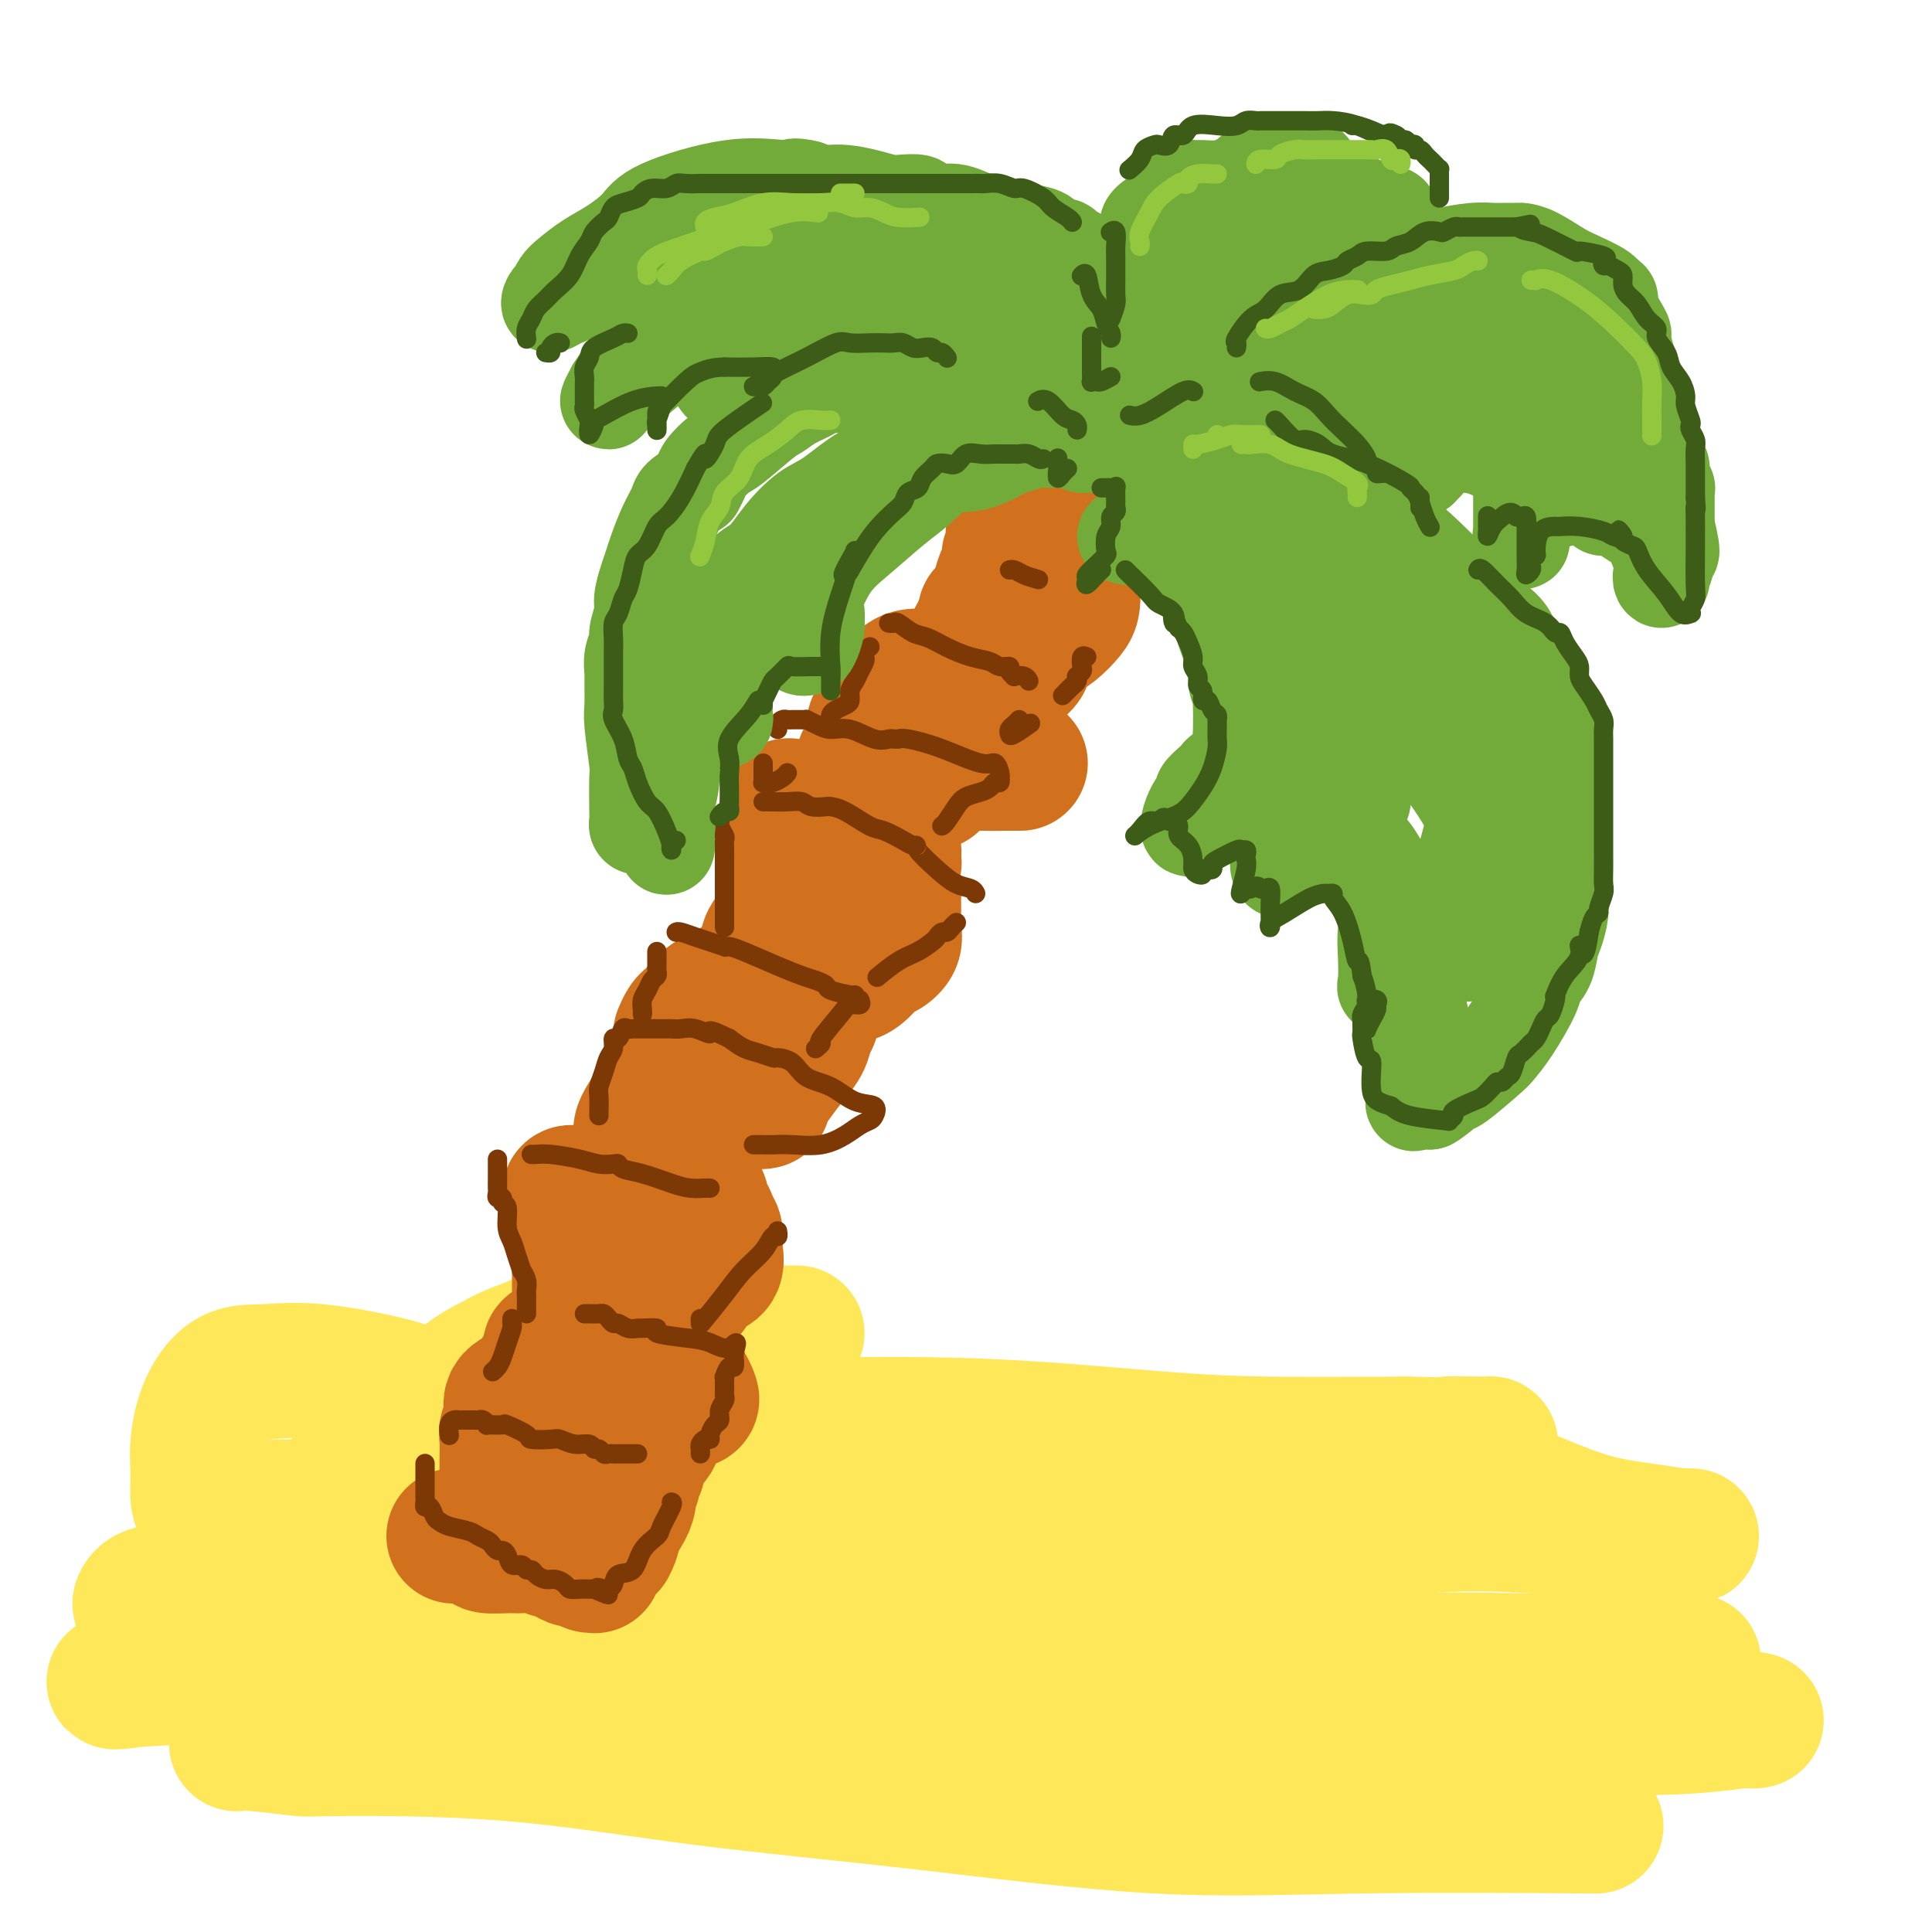 <svg viewBox='0 0 400 400' version='1.1' xmlns='http://www.w3.org/2000/svg' xmlns:xlink='http://www.w3.org/1999/xlink'><g fill='none' stroke='rgb(254,232,89)' stroke-width='28' stroke-linecap='round' stroke-linejoin='round'><path d='M165,276c-1.284,0.000 -2.568,0.000 -5,0c-2.432,-0.000 -6.011,-0.002 -10,0c-3.989,0.002 -8.386,0.006 -12,0c-3.614,-0.006 -6.445,-0.024 -9,0c-2.555,0.024 -4.836,0.089 -7,0c-2.164,-0.089 -4.213,-0.331 -6,0c-1.787,0.331 -3.311,1.236 -5,2c-1.689,0.764 -3.542,1.387 -5,2c-1.458,0.613 -2.520,1.216 -4,2c-1.480,0.784 -3.378,1.748 -5,3c-1.622,1.252 -2.967,2.793 -5,4c-2.033,1.207 -4.755,2.082 -7,3c-2.245,0.918 -4.013,1.881 -5,3c-0.987,1.119 -1.195,2.395 -2,3c-0.805,0.605 -2.209,0.540 -3,1c-0.791,0.460 -0.971,1.445 -1,2c-0.029,0.555 0.092,0.680 0,1c-0.092,0.320 -0.398,0.835 0,1c0.398,0.165 1.501,-0.020 2,0c0.499,0.020 0.395,0.247 2,0c1.605,-0.247 4.918,-0.966 9,-2c4.082,-1.034 8.934,-2.382 14,-3c5.066,-0.618 10.346,-0.506 16,-1c5.654,-0.494 11.681,-1.594 18,-2c6.319,-0.406 12.930,-0.116 19,0c6.070,0.116 11.597,0.059 18,0c6.403,-0.059 13.680,-0.121 21,0c7.320,0.121 14.684,0.424 23,1c8.316,0.576 17.585,1.424 25,2c7.415,0.576 12.976,0.879 21,1c8.024,0.121 18.512,0.061 29,0'/><path d='M291,299c26.050,0.616 13.173,0.157 10,0c-3.173,-0.157 3.356,-0.010 6,0c2.644,0.010 1.401,-0.116 1,0c-0.401,0.116 0.040,0.473 0,1c-0.040,0.527 -0.562,1.222 -3,2c-2.438,0.778 -6.792,1.638 -11,3c-4.208,1.362 -8.271,3.227 -14,5c-5.729,1.773 -13.125,3.455 -22,6c-8.875,2.545 -19.228,5.955 -32,9c-12.772,3.045 -27.962,5.726 -42,7c-14.038,1.274 -26.922,1.140 -47,1c-20.078,-0.140 -47.349,-0.287 -63,-1c-15.651,-0.713 -19.682,-1.992 -24,-3c-4.318,-1.008 -8.922,-1.745 -8,-2c0.922,-0.255 7.368,-0.029 14,0c6.632,0.029 13.448,-0.140 23,0c9.552,0.140 21.841,0.587 34,1c12.159,0.413 24.188,0.790 37,1c12.812,0.210 26.406,0.254 38,1c11.594,0.746 21.187,2.195 27,3c5.813,0.805 7.846,0.967 9,1c1.154,0.033 1.429,-0.062 2,0c0.571,0.062 1.438,0.282 -2,1c-3.438,0.718 -11.181,1.933 -20,3c-8.819,1.067 -18.714,1.987 -32,2c-13.286,0.013 -29.962,-0.881 -44,0c-14.038,0.881 -25.440,3.537 -33,5c-7.560,1.463 -11.280,1.731 -15,2'/><path d='M80,347c-7.862,1.083 -3.516,0.290 -2,0c1.516,-0.290 0.202,-0.078 3,0c2.798,0.078 9.710,0.021 22,0c12.290,-0.021 29.959,-0.006 38,0c8.041,0.006 6.452,0.005 24,0c17.548,-0.005 54.231,-0.012 76,0c21.769,0.012 28.623,0.043 37,0c8.377,-0.043 18.275,-0.162 23,0c4.725,0.162 4.276,0.604 4,1c-0.276,0.396 -0.381,0.747 0,1c0.381,0.253 1.246,0.407 -2,1c-3.246,0.593 -10.604,1.623 -21,2c-10.396,0.377 -23.832,0.100 -36,0c-12.168,-0.100 -23.070,-0.024 -32,0c-8.930,0.024 -15.890,-0.005 -20,0c-4.110,0.005 -5.370,0.042 -7,0c-1.630,-0.042 -3.632,-0.165 -1,0c2.632,0.165 9.896,0.619 19,0c9.104,-0.619 20.047,-2.309 33,-4c12.953,-1.691 27.915,-3.381 43,-4c15.085,-0.619 30.294,-0.166 42,0c11.706,0.166 19.908,0.044 24,0c4.092,-0.044 4.075,-0.012 3,0c-1.075,0.012 -3.209,0.003 -5,0c-1.791,-0.003 -3.241,-0.001 -9,0c-5.759,0.001 -15.828,0.000 -29,0c-13.172,-0.000 -29.448,-0.000 -42,0c-12.552,0.000 -21.379,0.000 -27,0c-5.621,-0.000 -8.034,-0.000 -9,0c-0.966,0.000 -0.483,0.000 0,0'/><path d='M93,291c0.101,-0.346 0.203,-0.691 -1,-1c-1.203,-0.309 -3.710,-0.581 -5,-1c-1.290,-0.419 -1.364,-0.986 -5,-2c-3.636,-1.014 -10.835,-2.474 -16,-3c-5.165,-0.526 -8.298,-0.116 -11,0c-2.702,0.116 -4.973,-0.061 -7,1c-2.027,1.061 -3.808,3.360 -5,6c-1.192,2.640 -1.793,5.622 -2,8c-0.207,2.378 -0.019,4.154 0,6c0.019,1.846 -0.131,3.763 0,5c0.131,1.237 0.544,1.796 1,2c0.456,0.204 0.954,0.055 1,0c0.046,-0.055 -0.362,-0.015 0,0c0.362,0.015 1.494,0.004 3,0c1.506,-0.004 3.387,0.001 6,0c2.613,-0.001 5.959,-0.006 10,0c4.041,0.006 8.778,0.022 12,0c3.222,-0.022 4.928,-0.083 6,0c1.072,0.083 1.509,0.311 2,1c0.491,0.689 1.036,1.838 0,3c-1.036,1.162 -3.653,2.338 -7,3c-3.347,0.662 -7.423,0.812 -12,2c-4.577,1.188 -9.656,3.415 -14,5c-4.344,1.585 -7.955,2.530 -11,3c-3.045,0.470 -5.525,0.466 -7,1c-1.475,0.534 -1.947,1.606 -2,2c-0.053,0.394 0.312,0.108 1,0c0.688,-0.108 1.700,-0.039 3,0c1.300,0.039 2.888,0.049 6,0c3.112,-0.049 7.746,-0.157 12,0c4.254,0.157 8.127,0.578 12,1'/><path d='M63,333c7.414,0.142 8.950,-0.003 11,1c2.050,1.003 4.613,3.155 6,4c1.387,0.845 1.597,0.383 0,1c-1.597,0.617 -5.003,2.312 -7,3c-1.997,0.688 -2.586,0.367 -6,1c-3.414,0.633 -9.652,2.218 -16,3c-6.348,0.782 -12.805,0.760 -17,1c-4.195,0.240 -6.127,0.744 -8,1c-1.873,0.256 -3.687,0.266 -1,0c2.687,-0.266 9.874,-0.809 18,-1c8.126,-0.191 17.192,-0.031 33,0c15.808,0.031 38.357,-0.066 60,0c21.643,0.066 42.381,0.295 60,0c17.619,-0.295 32.118,-1.112 43,-2c10.882,-0.888 18.145,-1.846 23,-3c4.855,-1.154 7.301,-2.505 9,-4c1.699,-1.495 2.650,-3.133 3,-4c0.350,-0.867 0.100,-0.962 0,-1c-0.100,-0.038 -0.050,-0.019 0,0'/><path d='M172,316c-12.957,-3.268 -25.914,-6.536 -36,-8c-10.086,-1.464 -17.302,-1.125 -22,-1c-4.698,0.125 -6.878,0.037 -8,0c-1.122,-0.037 -1.185,-0.024 -1,0c0.185,0.024 0.618,0.059 0,0c-0.618,-0.059 -2.288,-0.212 1,0c3.288,0.212 11.534,0.789 17,1c5.466,0.211 8.151,0.057 12,0c3.849,-0.057 8.863,-0.015 15,0c6.137,0.015 13.399,0.004 21,0c7.601,-0.004 15.543,-0.001 23,0c7.457,0.001 14.429,-0.001 23,0c8.571,0.001 18.740,0.004 27,0c8.260,-0.004 14.611,-0.015 21,0c6.389,0.015 12.815,0.057 18,0c5.185,-0.057 9.130,-0.211 12,0c2.870,0.211 4.665,0.788 6,1c1.335,0.212 2.210,0.061 4,0c1.790,-0.061 4.494,-0.031 6,0c1.506,0.031 1.815,0.064 2,0c0.185,-0.064 0.248,-0.224 1,0c0.752,0.224 2.195,0.830 5,2c2.805,1.170 6.973,2.902 11,4c4.027,1.098 7.915,1.562 11,2c3.085,0.438 5.369,0.849 7,1c1.631,0.151 2.609,0.043 2,0c-0.609,-0.043 -2.804,-0.022 -5,0'/><path d='M345,318c-5.314,-0.400 -17.098,-1.401 -26,-2c-8.902,-0.599 -14.922,-0.797 -27,0c-12.078,0.797 -30.215,2.588 -39,4c-8.785,1.412 -8.219,2.444 -10,5c-1.781,2.556 -5.911,6.634 -8,9c-2.089,2.366 -2.138,3.019 0,4c2.138,0.981 6.464,2.288 13,3c6.536,0.712 15.283,0.827 26,2c10.717,1.173 23.405,3.403 36,5c12.595,1.597 25.098,2.563 34,4c8.902,1.437 14.203,3.347 17,4c2.797,0.653 3.092,0.048 2,0c-1.092,-0.048 -3.570,0.460 -9,1c-5.430,0.540 -13.814,1.110 -29,0c-15.186,-1.110 -37.176,-3.902 -58,-6c-20.824,-2.098 -40.483,-3.502 -59,-4c-18.517,-0.498 -35.894,-0.089 -50,0c-14.106,0.089 -24.942,-0.143 -31,0c-6.058,0.143 -7.340,0.660 -8,1c-0.660,0.340 -0.699,0.504 -1,1c-0.301,0.496 -0.865,1.323 0,2c0.865,0.677 3.160,1.202 7,3c3.840,1.798 9.226,4.869 12,6c2.774,1.131 2.935,0.323 3,0c0.065,-0.323 0.032,-0.162 0,0'/><path d='M49,361c0.697,-0.113 1.393,-0.225 4,0c2.607,0.225 7.123,0.788 9,1c1.877,0.212 1.115,0.072 8,0c6.885,-0.072 21.419,-0.076 35,1c13.581,1.076 26.210,3.230 40,5c13.790,1.770 28.742,3.154 45,5c16.258,1.846 33.822,4.155 49,5c15.178,0.845 27.971,0.228 44,0c16.029,-0.228 35.294,-0.065 43,0c7.706,0.065 3.853,0.033 0,0'/></g>
<g fill='none' stroke='rgb(210,113,29)' stroke-width='28' stroke-linecap='round' stroke-linejoin='round'><path d='M94,318c0.316,-0.006 0.631,-0.012 1,0c0.369,0.012 0.791,0.042 1,0c0.209,-0.042 0.205,-0.154 1,0c0.795,0.154 2.390,0.576 3,1c0.610,0.424 0.237,0.849 1,1c0.763,0.151 2.663,0.026 4,0c1.337,-0.026 2.113,0.045 3,0c0.887,-0.045 1.886,-0.205 3,0c1.114,0.205 2.344,0.777 3,1c0.656,0.223 0.738,0.097 1,0c0.262,-0.097 0.704,-0.166 1,0c0.296,0.166 0.447,0.566 1,1c0.553,0.434 1.508,0.902 2,1c0.492,0.098 0.522,-0.176 1,0c0.478,0.176 1.403,0.800 2,1c0.597,0.200 0.867,-0.024 1,0c0.133,0.024 0.128,0.295 0,0c-0.128,-0.295 -0.381,-1.156 0,-2c0.381,-0.844 1.394,-1.670 2,-2c0.606,-0.330 0.803,-0.165 1,0'/><path d='M126,320c0.741,-1.301 1.092,-2.553 1,-3c-0.092,-0.447 -0.628,-0.088 0,-1c0.628,-0.912 2.421,-3.095 3,-5c0.579,-1.905 -0.056,-3.532 0,-4c0.056,-0.468 0.804,0.223 1,0c0.196,-0.223 -0.159,-1.359 0,-2c0.159,-0.641 0.834,-0.785 1,-1c0.166,-0.215 -0.176,-0.499 0,-1c0.176,-0.501 0.870,-1.219 1,-2c0.130,-0.781 -0.306,-1.623 0,-2c0.306,-0.377 1.353,-0.287 2,-1c0.647,-0.713 0.895,-2.229 1,-3c0.105,-0.771 0.066,-0.799 0,-1c-0.066,-0.201 -0.160,-0.576 0,-1c0.160,-0.424 0.572,-0.897 1,-1c0.428,-0.103 0.870,0.165 1,0c0.130,-0.165 -0.054,-0.762 0,-1c0.054,-0.238 0.344,-0.115 1,0c0.656,0.115 1.677,0.223 2,0c0.323,-0.223 -0.050,-0.778 0,-1c0.050,-0.222 0.525,-0.111 1,0'/><path d='M142,290c0.716,-0.318 0.006,-0.112 0,0c-0.006,0.112 0.692,0.131 1,0c0.308,-0.131 0.227,-0.414 0,-1c-0.227,-0.586 -0.599,-1.477 -1,-2c-0.401,-0.523 -0.831,-0.678 -1,-1c-0.169,-0.322 -0.079,-0.811 0,-1c0.079,-0.189 0.146,-0.079 0,0c-0.146,0.079 -0.503,0.128 -1,0c-0.497,-0.128 -1.132,-0.434 -2,-1c-0.868,-0.566 -1.968,-1.391 -3,-2c-1.032,-0.609 -1.995,-1.000 -3,-1c-1.005,0.000 -2.053,0.392 -3,0c-0.947,-0.392 -1.792,-1.569 -2,-2c-0.208,-0.431 0.223,-0.115 0,0c-0.223,0.115 -1.098,0.031 -2,0c-0.902,-0.031 -1.829,-0.009 -3,0c-1.171,0.009 -2.585,0.004 -4,0'/><path d='M118,279c-3.249,-0.452 -2.871,-0.083 -3,0c-0.129,0.083 -0.765,-0.119 -1,0c-0.235,0.119 -0.070,0.560 0,1c0.070,0.440 0.044,0.880 0,1c-0.044,0.120 -0.107,-0.081 0,0c0.107,0.081 0.385,0.444 0,1c-0.385,0.556 -1.433,1.306 -2,2c-0.567,0.694 -0.653,1.331 -1,2c-0.347,0.669 -0.955,1.371 -2,2c-1.045,0.629 -2.529,1.186 -3,2c-0.471,0.814 0.070,1.884 0,3c-0.070,1.116 -0.751,2.278 -1,3c-0.249,0.722 -0.067,1.005 0,2c0.067,0.995 0.018,2.704 0,4c-0.018,1.296 -0.005,2.179 0,3c0.005,0.821 0.001,1.579 0,2c-0.001,0.421 -0.000,0.505 0,1c0.000,0.495 0.000,1.403 0,2c-0.000,0.597 -0.000,0.885 0,1c0.000,0.115 0.000,0.058 0,0'/><path d='M120,280c-0.000,-0.222 -0.000,-0.444 0,-1c0.000,-0.556 0.000,-1.445 0,-2c-0.000,-0.555 -0.000,-0.777 0,-1c0.000,-0.223 0.000,-0.447 0,-1c-0.000,-0.553 -0.000,-1.436 0,-2c0.000,-0.564 0.000,-0.808 0,-1c-0.000,-0.192 -0.000,-0.331 0,-1c0.000,-0.669 0.000,-1.868 0,-3c-0.000,-1.132 -0.000,-2.198 0,-3c0.000,-0.802 0.001,-1.341 0,-2c-0.001,-0.659 -0.004,-1.437 0,-2c0.004,-0.563 0.016,-0.911 0,-2c-0.016,-1.089 -0.061,-2.918 0,-4c0.061,-1.082 0.226,-1.417 0,-2c-0.226,-0.583 -0.845,-1.413 -1,-2c-0.155,-0.587 0.154,-0.932 0,-1c-0.154,-0.068 -0.770,0.139 -1,0c-0.230,-0.139 -0.074,-0.626 0,-1c0.074,-0.374 0.067,-0.636 0,-1c-0.067,-0.364 -0.192,-0.830 0,-1c0.192,-0.170 0.701,-0.046 1,0c0.299,0.046 0.388,0.012 1,0c0.612,-0.012 1.746,-0.004 3,0c1.254,0.004 2.627,0.002 4,0'/><path d='M127,247c2.079,-0.158 2.778,-0.054 4,0c1.222,0.054 2.968,0.056 5,0c2.032,-0.056 4.351,-0.171 6,0c1.649,0.171 2.628,0.627 3,1c0.372,0.373 0.137,0.664 0,1c-0.137,0.336 -0.177,0.718 0,1c0.177,0.282 0.569,0.465 1,1c0.431,0.535 0.899,1.423 1,2c0.101,0.577 -0.167,0.844 0,1c0.167,0.156 0.768,0.200 1,1c0.232,0.800 0.096,2.357 0,3c-0.096,0.643 -0.153,0.371 0,1c0.153,0.629 0.514,2.158 0,3c-0.514,0.842 -1.903,0.997 -3,2c-1.097,1.003 -1.902,2.853 -3,4c-1.098,1.147 -2.490,1.589 -4,2c-1.510,0.411 -3.137,0.791 -5,2c-1.863,1.209 -3.963,3.249 -5,4c-1.037,0.751 -1.011,0.215 -1,0c0.011,-0.215 0.005,-0.107 0,0'/><path d='M133,247c-0.000,-0.523 -0.000,-1.046 0,-2c0.000,-0.954 0.001,-2.339 0,-3c-0.001,-0.661 -0.003,-0.597 0,-1c0.003,-0.403 0.012,-1.274 0,-2c-0.012,-0.726 -0.043,-1.308 0,-2c0.043,-0.692 0.162,-1.496 0,-2c-0.162,-0.504 -0.605,-0.709 0,-2c0.605,-1.291 2.257,-3.667 3,-5c0.743,-1.333 0.578,-1.622 1,-2c0.422,-0.378 1.433,-0.846 2,-2c0.567,-1.154 0.691,-2.995 1,-4c0.309,-1.005 0.804,-1.173 1,-2c0.196,-0.827 0.092,-2.314 0,-3c-0.092,-0.686 -0.173,-0.573 0,-1c0.173,-0.427 0.601,-1.395 1,-2c0.399,-0.605 0.768,-0.848 1,-1c0.232,-0.152 0.325,-0.212 1,-1c0.675,-0.788 1.931,-2.302 3,-3c1.069,-0.698 1.951,-0.578 3,-1c1.049,-0.422 2.266,-1.385 3,-2c0.734,-0.615 0.984,-0.883 1,-1c0.016,-0.117 -0.202,-0.083 0,0c0.202,0.083 0.824,0.215 1,0c0.176,-0.215 -0.092,-0.776 0,-1c0.092,-0.224 0.546,-0.112 1,0'/><path d='M156,202c2.422,-1.564 1.476,-0.473 2,0c0.524,0.473 2.518,0.327 4,1c1.482,0.673 2.454,2.166 3,3c0.546,0.834 0.668,1.011 1,1c0.332,-0.011 0.873,-0.210 1,0c0.127,0.210 -0.161,0.829 0,1c0.161,0.171 0.772,-0.107 1,0c0.228,0.107 0.074,0.597 0,1c-0.074,0.403 -0.067,0.719 0,1c0.067,0.281 0.195,0.529 0,1c-0.195,0.471 -0.711,1.166 -1,2c-0.289,0.834 -0.350,1.807 -1,3c-0.650,1.193 -1.890,2.607 -3,4c-1.110,1.393 -2.090,2.766 -3,4c-0.910,1.234 -1.749,2.331 -2,3c-0.251,0.669 0.088,0.911 0,1c-0.088,0.089 -0.602,0.026 -1,0c-0.398,-0.026 -0.681,-0.016 -1,0c-0.319,0.016 -0.674,0.036 -1,0c-0.326,-0.036 -0.623,-0.128 -1,0c-0.377,0.128 -0.833,0.478 -2,1c-1.167,0.522 -3.045,1.218 -4,2c-0.955,0.782 -0.987,1.652 -1,2c-0.013,0.348 -0.006,0.174 0,0'/><path d='M154,209c0.475,-0.211 0.951,-0.422 1,-1c0.049,-0.578 -0.328,-1.524 0,-2c0.328,-0.476 1.360,-0.484 2,-1c0.640,-0.516 0.888,-1.541 1,-2c0.112,-0.459 0.089,-0.353 0,-1c-0.089,-0.647 -0.246,-2.048 0,-3c0.246,-0.952 0.893,-1.456 1,-2c0.107,-0.544 -0.325,-1.128 0,-2c0.325,-0.872 1.408,-2.034 2,-3c0.592,-0.966 0.695,-1.738 1,-3c0.305,-1.262 0.814,-3.013 1,-4c0.186,-0.987 0.050,-1.210 0,-2c-0.050,-0.790 -0.013,-2.148 0,-3c0.013,-0.852 0.004,-1.197 0,-2c-0.004,-0.803 -0.001,-2.063 0,-3c0.001,-0.937 -0.001,-1.551 0,-2c0.001,-0.449 0.003,-0.733 0,-1c-0.003,-0.267 -0.013,-0.516 0,-1c0.013,-0.484 0.048,-1.201 0,-2c-0.048,-0.799 -0.180,-1.680 0,-2c0.180,-0.320 0.673,-0.080 1,0c0.327,0.080 0.490,0.001 1,0c0.510,-0.001 1.368,0.077 2,0c0.632,-0.077 1.038,-0.308 2,0c0.962,0.308 2.481,1.154 4,2'/><path d='M173,169c3.193,1.085 6.176,3.796 8,5c1.824,1.204 2.490,0.901 3,1c0.510,0.099 0.865,0.600 1,1c0.135,0.400 0.050,0.698 0,1c-0.050,0.302 -0.066,0.606 0,1c0.066,0.394 0.213,0.878 0,1c-0.213,0.122 -0.785,-0.118 -1,0c-0.215,0.118 -0.072,0.594 0,1c0.072,0.406 0.072,0.744 0,1c-0.072,0.256 -0.216,0.431 0,1c0.216,0.569 0.792,1.531 1,2c0.208,0.469 0.050,0.445 0,1c-0.050,0.555 0.010,1.691 0,3c-0.010,1.309 -0.089,2.792 0,4c0.089,1.208 0.346,2.142 0,3c-0.346,0.858 -1.294,1.642 -2,2c-0.706,0.358 -1.169,0.292 -2,1c-0.831,0.708 -2.032,2.191 -3,3c-0.968,0.809 -1.705,0.946 -2,1c-0.295,0.054 -0.147,0.027 0,0'/><path d='M172,172c0.211,-0.608 0.423,-1.217 1,-2c0.577,-0.783 1.521,-1.742 2,-3c0.479,-1.258 0.493,-2.816 1,-4c0.507,-1.184 1.508,-1.994 2,-3c0.492,-1.006 0.474,-2.207 1,-3c0.526,-0.793 1.595,-1.179 2,-2c0.405,-0.821 0.145,-2.077 0,-3c-0.145,-0.923 -0.174,-1.512 0,-2c0.174,-0.488 0.553,-0.874 1,-1c0.447,-0.126 0.962,0.009 1,0c0.038,-0.009 -0.402,-0.160 0,-1c0.402,-0.840 1.644,-2.368 2,-3c0.356,-0.632 -0.176,-0.369 0,-1c0.176,-0.631 1.060,-2.155 2,-3c0.940,-0.845 1.936,-1.011 3,-1c1.064,0.011 2.197,0.199 3,0c0.803,-0.199 1.277,-0.785 2,-1c0.723,-0.215 1.695,-0.058 2,0c0.305,0.058 -0.056,0.017 0,1c0.056,0.983 0.528,2.992 1,5'/><path d='M198,145c1.451,2.226 4.577,4.793 7,7c2.423,2.207 4.142,4.056 5,5c0.858,0.944 0.855,0.984 1,1c0.145,0.016 0.439,0.007 0,0c-0.439,-0.007 -1.610,-0.013 -3,0c-1.390,0.013 -2.999,0.045 -5,0c-2.001,-0.045 -4.392,-0.166 -6,0c-1.608,0.166 -2.431,0.619 -3,1c-0.569,0.381 -0.885,0.690 -1,1c-0.115,0.310 -0.031,0.622 0,1c0.031,0.378 0.009,0.822 0,1c-0.009,0.178 -0.004,0.089 0,0'/><path d='M202,132c0.454,-0.322 0.908,-0.645 1,-1c0.092,-0.355 -0.178,-0.743 0,-1c0.178,-0.257 0.804,-0.383 1,-1c0.196,-0.617 -0.038,-1.724 0,-2c0.038,-0.276 0.349,0.279 1,0c0.651,-0.279 1.641,-1.392 2,-2c0.359,-0.608 0.086,-0.712 0,-1c-0.086,-0.288 0.015,-0.760 0,-1c-0.015,-0.240 -0.147,-0.249 0,-1c0.147,-0.751 0.574,-2.244 1,-3c0.426,-0.756 0.850,-0.776 1,-1c0.150,-0.224 0.026,-0.651 0,-1c-0.026,-0.349 0.046,-0.621 0,-1c-0.046,-0.379 -0.211,-0.866 0,-1c0.211,-0.134 0.797,0.083 1,0c0.203,-0.083 0.024,-0.467 0,-1c-0.024,-0.533 0.107,-1.215 0,-2c-0.107,-0.785 -0.451,-1.674 0,-2c0.451,-0.326 1.698,-0.088 2,0c0.302,0.088 -0.342,0.025 0,0c0.342,-0.025 1.671,-0.013 3,0'/><path d='M215,110c1.182,-0.132 1.637,0.537 2,1c0.363,0.463 0.632,0.719 1,1c0.368,0.281 0.834,0.587 1,1c0.166,0.413 0.033,0.934 0,1c-0.033,0.066 0.033,-0.324 0,0c-0.033,0.324 -0.166,1.361 0,2c0.166,0.639 0.632,0.880 1,2c0.368,1.120 0.640,3.119 1,4c0.360,0.881 0.809,0.644 1,1c0.191,0.356 0.124,1.303 0,2c-0.124,0.697 -0.305,1.142 -1,2c-0.695,0.858 -1.903,2.128 -3,3c-1.097,0.872 -2.082,1.346 -3,2c-0.918,0.654 -1.769,1.488 -2,2c-0.231,0.512 0.159,0.701 0,1c-0.159,0.299 -0.866,0.707 -1,1c-0.134,0.293 0.304,0.470 0,1c-0.304,0.530 -1.351,1.412 -2,2c-0.649,0.588 -0.900,0.882 -1,1c-0.100,0.118 -0.050,0.059 0,0'/></g>
<g fill='none' stroke='rgb(124,56,5)' stroke-width='4' stroke-linecap='round' stroke-linejoin='round'><path d='M132,301c-0.364,-0.000 -0.727,-0.000 -1,0c-0.273,0.000 -0.454,0.001 -1,0c-0.546,-0.001 -1.456,-0.004 -2,0c-0.544,0.004 -0.724,0.016 -1,0c-0.276,-0.016 -0.650,-0.061 -1,0c-0.350,0.061 -0.677,0.228 -1,0c-0.323,-0.228 -0.643,-0.849 -1,-1c-0.357,-0.151 -0.750,0.170 -1,0c-0.250,-0.170 -0.355,-0.830 -1,-1c-0.645,-0.170 -1.829,0.149 -3,0c-1.171,-0.149 -2.329,-0.765 -3,-1c-0.671,-0.235 -0.856,-0.087 -2,0c-1.144,0.087 -3.246,0.114 -4,0c-0.754,-0.114 -0.159,-0.369 -1,-1c-0.841,-0.631 -3.118,-1.637 -4,-2c-0.882,-0.363 -0.369,-0.083 -1,0c-0.631,0.083 -2.407,-0.030 -3,0c-0.593,0.030 -0.004,0.204 0,0c0.004,-0.204 -0.576,-0.787 -1,-1c-0.424,-0.213 -0.691,-0.057 -1,0c-0.309,0.057 -0.660,0.015 -1,0c-0.340,-0.015 -0.669,-0.002 -1,0c-0.331,0.002 -0.663,-0.006 -1,0c-0.337,0.006 -0.679,0.026 -1,0c-0.321,-0.026 -0.622,-0.100 -1,0c-0.378,0.100 -0.832,0.373 -1,1c-0.168,0.627 -0.048,1.608 0,2c0.048,0.392 0.024,0.196 0,0'/><path d='M88,303c-0.000,0.356 -0.000,0.711 0,1c0.000,0.289 0.000,0.511 0,1c-0.000,0.489 -0.001,1.246 0,2c0.001,0.754 0.003,1.507 0,2c-0.003,0.493 -0.012,0.727 0,1c0.012,0.273 0.044,0.584 0,1c-0.044,0.416 -0.166,0.938 0,1c0.166,0.062 0.618,-0.334 1,0c0.382,0.334 0.693,1.399 1,2c0.307,0.601 0.611,0.738 1,1c0.389,0.262 0.864,0.647 2,1c1.136,0.353 2.934,0.673 4,1c1.066,0.327 1.399,0.662 2,1c0.601,0.338 1.471,0.681 2,1c0.529,0.319 0.718,0.615 1,1c0.282,0.385 0.657,0.858 1,1c0.343,0.142 0.655,-0.049 1,0c0.345,0.049 0.723,0.338 1,1c0.277,0.662 0.455,1.697 1,2c0.545,0.303 1.459,-0.125 2,0c0.541,0.125 0.711,0.803 1,1c0.289,0.197 0.697,-0.088 1,0c0.303,0.088 0.500,0.549 1,1c0.500,0.451 1.303,0.891 2,1c0.697,0.109 1.290,-0.114 2,0c0.710,0.114 1.539,0.567 2,1c0.461,0.433 0.554,0.848 1,1c0.446,0.152 1.243,0.041 2,0c0.757,-0.041 1.473,-0.011 2,0c0.527,0.011 0.865,0.003 1,0c0.135,-0.003 0.068,-0.002 0,0'/><path d='M123,329c5.283,2.323 1.991,0.629 1,0c-0.991,-0.629 0.319,-0.193 1,0c0.681,0.193 0.733,0.145 1,0c0.267,-0.145 0.748,-0.385 1,-1c0.252,-0.615 0.276,-1.604 1,-2c0.724,-0.396 2.149,-0.197 3,-1c0.851,-0.803 1.128,-2.607 2,-4c0.872,-1.393 2.339,-2.373 3,-3c0.661,-0.627 0.517,-0.900 1,-2c0.483,-1.100 1.591,-3.027 2,-4c0.409,-0.973 0.117,-0.992 0,-1c-0.117,-0.008 -0.058,-0.004 0,0'/><path d='M145,301c0.022,-0.341 0.044,-0.682 0,-1c-0.044,-0.318 -0.153,-0.614 0,-1c0.153,-0.386 0.567,-0.862 1,-1c0.433,-0.138 0.886,0.062 1,0c0.114,-0.062 -0.109,-0.388 0,-1c0.109,-0.612 0.551,-1.512 1,-2c0.449,-0.488 0.905,-0.564 1,-1c0.095,-0.436 -0.171,-1.230 0,-2c0.171,-0.770 0.778,-1.515 1,-2c0.222,-0.485 0.060,-0.709 0,-1c-0.060,-0.291 -0.017,-0.650 0,-1c0.017,-0.350 0.007,-0.690 0,-1c-0.007,-0.310 -0.012,-0.589 0,-1c0.012,-0.411 0.042,-0.955 0,-1c-0.042,-0.045 -0.155,0.409 0,0c0.155,-0.409 0.577,-1.681 1,-2c0.423,-0.319 0.845,0.317 1,0c0.155,-0.317 0.042,-1.585 0,-2c-0.042,-0.415 -0.012,0.024 0,0c0.012,-0.024 0.006,-0.512 0,-1'/><path d='M152,280c1.045,-3.428 0.157,-1.497 -1,-1c-1.157,0.497 -2.584,-0.441 -4,-1c-1.416,-0.559 -2.823,-0.738 -5,-1c-2.177,-0.262 -5.125,-0.605 -6,-1c-0.875,-0.395 0.323,-0.842 0,-1c-0.323,-0.158 -2.166,-0.028 -3,0c-0.834,0.028 -0.657,-0.048 -1,0c-0.343,0.048 -1.205,0.219 -2,0c-0.795,-0.219 -1.521,-0.829 -2,-1c-0.479,-0.171 -0.709,0.098 -1,0c-0.291,-0.098 -0.642,-0.562 -1,-1c-0.358,-0.438 -0.723,-0.849 -1,-1c-0.277,-0.151 -0.466,-0.040 -1,0c-0.534,0.040 -1.413,0.011 -2,0c-0.587,-0.011 -0.882,-0.003 -1,0c-0.118,0.003 -0.059,0.002 0,0'/><path d='M106,273c-0.024,0.380 -0.048,0.760 0,1c0.048,0.240 0.167,0.341 0,1c-0.167,0.659 -0.619,1.875 -1,3c-0.381,1.125 -0.690,2.157 -1,3c-0.310,0.843 -0.622,1.496 -1,2c-0.378,0.504 -0.822,0.858 -1,1c-0.178,0.142 -0.089,0.071 0,0'/><path d='M109,272c-0.002,-0.638 -0.005,-1.275 0,-2c0.005,-0.725 0.016,-1.537 0,-2c-0.016,-0.463 -0.060,-0.578 0,-1c0.060,-0.422 0.224,-1.152 0,-2c-0.224,-0.848 -0.835,-1.814 -1,-2c-0.165,-0.186 0.114,0.409 0,0c-0.114,-0.409 -0.623,-1.821 -1,-3c-0.377,-1.179 -0.622,-2.124 -1,-3c-0.378,-0.876 -0.890,-1.684 -1,-3c-0.110,-1.316 0.181,-3.140 0,-4c-0.181,-0.860 -0.833,-0.754 -1,-1c-0.167,-0.246 0.151,-0.842 0,-1c-0.151,-0.158 -0.773,0.123 -1,0c-0.227,-0.123 -0.061,-0.648 0,-1c0.061,-0.352 0.016,-0.529 0,-1c-0.016,-0.471 -0.004,-1.237 0,-2c0.004,-0.763 0.001,-1.524 0,-2c-0.001,-0.476 -0.000,-0.667 0,-1c0.000,-0.333 0.000,-0.810 0,-1c-0.000,-0.190 -0.000,-0.095 0,0'/><path d='M110,239c0.238,0.022 0.477,0.045 1,0c0.523,-0.045 1.331,-0.156 3,0c1.669,0.156 4.200,0.581 6,1c1.800,0.419 2.871,0.832 4,1c1.129,0.168 2.318,0.090 3,0c0.682,-0.090 0.857,-0.192 1,0c0.143,0.192 0.255,0.678 1,1c0.745,0.322 2.123,0.478 4,1c1.877,0.522 4.254,1.408 6,2c1.746,0.592 2.860,0.891 4,1c1.140,0.109 2.307,0.029 3,0c0.693,-0.029 0.912,-0.008 1,0c0.088,0.008 0.044,0.004 0,0'/><path d='M161,255c-0.021,-0.131 -0.042,-0.262 0,0c0.042,0.262 0.147,0.918 0,1c-0.147,0.082 -0.547,-0.409 -1,0c-0.453,0.409 -0.958,1.718 -2,3c-1.042,1.282 -2.619,2.536 -4,4c-1.381,1.464 -2.566,3.138 -4,5c-1.434,1.862 -3.116,3.911 -4,5c-0.884,1.089 -0.969,1.216 -1,1c-0.031,-0.216 -0.009,-0.776 0,-1c0.009,-0.224 0.004,-0.112 0,0'/><path d='M156,237c0.348,0.001 0.696,0.002 1,0c0.304,-0.002 0.563,-0.006 1,0c0.437,0.006 1.051,0.023 2,0c0.949,-0.023 2.233,-0.086 4,0c1.767,0.086 4.018,0.323 6,0c1.982,-0.323 3.697,-1.204 5,-2c1.303,-0.796 2.194,-1.507 3,-2c0.806,-0.493 1.526,-0.769 2,-1c0.474,-0.231 0.703,-0.417 1,-1c0.297,-0.583 0.664,-1.564 0,-2c-0.664,-0.436 -2.357,-0.327 -4,-1c-1.643,-0.673 -3.237,-2.127 -5,-3c-1.763,-0.873 -3.697,-1.165 -5,-2c-1.303,-0.835 -1.976,-2.212 -3,-3c-1.024,-0.788 -2.399,-0.987 -3,-1c-0.601,-0.013 -0.429,0.162 -1,0c-0.571,-0.162 -1.884,-0.659 -3,-1c-1.116,-0.341 -2.033,-0.526 -3,-1c-0.967,-0.474 -1.983,-1.237 -3,-2'/><path d='M151,215c-5.406,-2.641 -3.920,-1.244 -4,-1c-0.080,0.244 -1.726,-0.667 -3,-1c-1.274,-0.333 -2.176,-0.089 -3,0c-0.824,0.089 -1.568,0.024 -2,0c-0.432,-0.024 -0.550,-0.006 -1,0c-0.450,0.006 -1.230,0.002 -2,0c-0.770,-0.002 -1.530,-0.001 -2,0c-0.470,0.001 -0.651,0.001 -1,0c-0.349,-0.001 -0.867,-0.002 -1,0c-0.133,0.002 0.119,0.009 0,0c-0.119,-0.009 -0.610,-0.032 -1,0c-0.390,0.032 -0.678,0.120 -1,0c-0.322,-0.120 -0.678,-0.447 -1,0c-0.322,0.447 -0.611,1.670 -1,2c-0.389,0.330 -0.879,-0.231 -1,0c-0.121,0.231 0.125,1.254 0,2c-0.125,0.746 -0.622,1.215 -1,2c-0.378,0.785 -0.637,1.885 -1,3c-0.363,1.115 -0.829,2.246 -1,3c-0.171,0.754 -0.046,1.130 0,2c0.046,0.870 0.012,2.234 0,3c-0.012,0.766 -0.004,0.933 0,1c0.004,0.067 0.002,0.033 0,0'/><path d='M133,210c0.024,-0.242 0.049,-0.485 0,-1c-0.049,-0.515 -0.171,-1.304 0,-2c0.171,-0.696 0.634,-1.299 1,-2c0.366,-0.701 0.634,-1.501 1,-2c0.366,-0.499 0.830,-0.698 1,-1c0.170,-0.302 0.046,-0.708 0,-1c-0.046,-0.292 -0.012,-0.470 0,-1c0.012,-0.530 0.003,-1.412 0,-2c-0.003,-0.588 -0.001,-0.882 0,-1c0.001,-0.118 0.000,-0.059 0,0'/><path d='M140,193c0.149,-0.091 0.298,-0.182 1,0c0.702,0.182 1.956,0.637 3,1c1.044,0.363 1.879,0.634 3,1c1.121,0.366 2.529,0.825 3,1c0.471,0.175 0.006,0.064 0,0c-0.006,-0.064 0.449,-0.081 1,0c0.551,0.081 1.199,0.259 3,1c1.801,0.741 4.756,2.044 7,3c2.244,0.956 3.778,1.566 5,2c1.222,0.434 2.131,0.691 3,1c0.869,0.309 1.697,0.671 2,1c0.303,0.329 0.081,0.624 1,1c0.919,0.376 2.978,0.832 4,1c1.022,0.168 1.006,0.048 1,0c-0.006,-0.048 -0.003,-0.024 0,0'/><path d='M178,207c0.199,0.444 0.398,0.889 0,1c-0.398,0.111 -1.392,-0.110 -2,0c-0.608,0.110 -0.829,0.552 -2,2c-1.171,1.448 -3.293,3.904 -4,5c-0.707,1.096 0.002,0.834 0,1c-0.002,0.166 -0.715,0.762 -1,1c-0.285,0.238 -0.143,0.119 0,0'/><path d='M150,192c0.000,-0.327 0.000,-0.654 0,-1c-0.000,-0.346 -0.000,-0.710 0,-1c0.000,-0.290 0.000,-0.507 0,-1c-0.000,-0.493 -0.000,-1.262 0,-2c0.000,-0.738 0.000,-1.443 0,-2c-0.000,-0.557 -0.000,-0.964 0,-1c0.000,-0.036 0.000,0.300 0,0c-0.000,-0.300 -0.000,-1.236 0,-2c0.000,-0.764 0.001,-1.355 0,-2c-0.001,-0.645 -0.004,-1.342 0,-2c0.004,-0.658 0.016,-1.276 0,-2c-0.016,-0.724 -0.061,-1.553 0,-2c0.061,-0.447 0.226,-0.512 0,-1c-0.226,-0.488 -0.844,-1.399 -1,-2c-0.156,-0.601 0.150,-0.893 0,-1c-0.150,-0.107 -0.757,-0.031 -1,0c-0.243,0.031 -0.121,0.015 0,0'/><path d='M158,166c0.587,-0.008 1.173,-0.016 2,0c0.827,0.016 1.894,0.057 3,0c1.106,-0.057 2.251,-0.210 3,0c0.749,0.210 1.104,0.785 2,1c0.896,0.215 2.335,0.070 3,0c0.665,-0.070 0.556,-0.065 1,0c0.444,0.065 1.442,0.189 3,1c1.558,0.811 3.676,2.308 5,3c1.324,0.692 1.854,0.578 3,1c1.146,0.422 2.907,1.379 4,2c1.093,0.621 1.517,0.905 2,1c0.483,0.095 1.026,0.000 1,0c-0.026,-0.000 -0.620,0.095 0,1c0.620,0.905 2.453,2.621 4,4c1.547,1.379 2.806,2.421 4,3c1.194,0.579 2.321,0.694 3,1c0.679,0.306 0.908,0.802 1,1c0.092,0.198 0.046,0.099 0,0'/><path d='M198,191c-0.333,0.302 -0.665,0.605 -1,1c-0.335,0.395 -0.672,0.883 -1,1c-0.328,0.117 -0.645,-0.136 -1,0c-0.355,0.136 -0.747,0.660 -1,1c-0.253,0.340 -0.366,0.494 -1,1c-0.634,0.506 -1.788,1.362 -3,2c-1.212,0.638 -2.480,1.056 -4,2c-1.520,0.944 -3.291,2.412 -4,3c-0.709,0.588 -0.354,0.294 0,0'/><path d='M195,171c0.236,-0.137 0.473,-0.274 1,-1c0.527,-0.726 1.345,-2.041 2,-3c0.655,-0.959 1.146,-1.562 2,-2c0.854,-0.438 2.071,-0.709 3,-1c0.929,-0.291 1.569,-0.600 2,-1c0.431,-0.400 0.652,-0.891 1,-1c0.348,-0.109 0.825,0.163 1,0c0.175,-0.163 0.050,-0.761 0,-1c-0.050,-0.239 -0.025,-0.120 0,0'/><path d='M207,161c0.073,-0.176 0.146,-0.352 0,-1c-0.146,-0.648 -0.513,-1.767 -1,-2c-0.487,-0.233 -1.096,0.421 -3,0c-1.904,-0.421 -5.102,-1.916 -8,-3c-2.898,-1.084 -5.496,-1.755 -7,-2c-1.504,-0.245 -1.913,-0.064 -2,0c-0.087,0.064 0.147,0.009 0,0c-0.147,-0.009 -0.675,0.026 -1,0c-0.325,-0.026 -0.446,-0.115 -1,0c-0.554,0.115 -1.539,0.433 -3,0c-1.461,-0.433 -3.396,-1.619 -5,-2c-1.604,-0.381 -2.877,0.041 -4,0c-1.123,-0.041 -2.098,-0.547 -3,-1c-0.902,-0.453 -1.733,-0.853 -2,-1c-0.267,-0.147 0.031,-0.040 0,0c-0.031,0.040 -0.390,0.014 -1,0c-0.610,-0.014 -1.470,-0.014 -2,0c-0.530,0.014 -0.730,0.042 -1,0c-0.270,-0.042 -0.608,-0.156 -1,0c-0.392,0.156 -0.836,0.580 -1,1c-0.164,0.420 -0.047,0.834 0,1c0.047,0.166 0.023,0.083 0,0'/><path d='M158,158c-0.001,0.332 -0.001,0.663 0,1c0.001,0.337 0.004,0.678 0,1c-0.004,0.322 -0.013,0.623 0,1c0.013,0.377 0.049,0.830 0,1c-0.049,0.170 -0.181,0.056 0,0c0.181,-0.056 0.676,-0.054 1,0c0.324,0.054 0.479,0.159 1,0c0.521,-0.159 1.410,-0.581 2,-1c0.590,-0.419 0.883,-0.834 1,-1c0.117,-0.166 0.059,-0.083 0,0'/><path d='M172,149c-0.061,-0.335 -0.122,-0.670 0,-1c0.122,-0.330 0.428,-0.655 1,-1c0.572,-0.345 1.410,-0.711 2,-1c0.590,-0.289 0.932,-0.501 1,-1c0.068,-0.499 -0.139,-1.286 0,-2c0.139,-0.714 0.625,-1.357 1,-2c0.375,-0.643 0.640,-1.286 1,-2c0.360,-0.714 0.815,-1.498 1,-2c0.185,-0.502 0.101,-0.722 0,-1c-0.101,-0.278 -0.220,-0.613 0,-1c0.220,-0.387 0.777,-0.825 1,-1c0.223,-0.175 0.111,-0.088 0,0'/><path d='M184,129c0.382,0.056 0.765,0.112 1,0c0.235,-0.112 0.323,-0.391 1,0c0.677,0.391 1.943,1.452 3,2c1.057,0.548 1.907,0.581 3,1c1.093,0.419 2.430,1.222 4,2c1.570,0.778 3.372,1.532 5,2c1.628,0.468 3.081,0.651 4,1c0.919,0.349 1.302,0.864 2,1c0.698,0.136 1.710,-0.108 2,0c0.290,0.108 -0.143,0.569 0,1c0.143,0.431 0.862,0.834 1,1c0.138,0.166 -0.303,0.096 0,0c0.303,-0.096 1.351,-0.218 2,0c0.649,0.218 0.900,0.777 1,1c0.100,0.223 0.050,0.112 0,0'/><path d='M211,149c-0.311,0.335 -0.622,0.671 -1,1c-0.378,0.329 -0.822,0.652 -1,1c-0.178,0.348 -0.089,0.722 0,1c0.089,0.278 0.178,0.459 1,0c0.822,-0.459 2.378,-1.560 3,-2c0.622,-0.440 0.311,-0.220 0,0'/><path d='M220,144c0.445,-0.447 0.890,-0.894 1,-1c0.110,-0.106 -0.115,0.130 0,0c0.115,-0.130 0.570,-0.627 1,-1c0.430,-0.373 0.833,-0.624 1,-1c0.167,-0.376 0.096,-0.879 0,-1c-0.096,-0.121 -0.218,0.139 0,0c0.218,-0.139 0.777,-0.678 1,-1c0.223,-0.322 0.111,-0.426 0,-1c-0.111,-0.574 -0.222,-1.616 0,-2c0.222,-0.384 0.778,-0.110 1,0c0.222,0.110 0.111,0.055 0,0'/><path d='M215,120c-1.071,-0.310 -2.143,-0.619 -3,-1c-0.857,-0.381 -1.500,-0.833 -2,-1c-0.500,-0.167 -0.857,-0.048 -1,0c-0.143,0.048 -0.071,0.024 0,0'/></g>
<g fill='none' stroke='rgb(115,171,58)' stroke-width='20' stroke-linecap='round' stroke-linejoin='round'><path d='M233,111c0.396,0.112 0.791,0.225 1,0c0.209,-0.225 0.231,-0.786 1,-1c0.769,-0.214 2.284,-0.081 3,0c0.716,0.081 0.633,0.111 1,0c0.367,-0.111 1.185,-0.362 2,0c0.815,0.362 1.626,1.338 2,2c0.374,0.662 0.312,1.010 1,2c0.688,0.990 2.125,2.622 3,4c0.875,1.378 1.186,2.504 2,4c0.814,1.496 2.131,3.364 3,5c0.869,1.636 1.291,3.039 2,5c0.709,1.961 1.707,4.479 2,6c0.293,1.521 -0.118,2.045 0,3c0.118,0.955 0.763,2.341 1,3c0.237,0.659 0.064,0.591 0,1c-0.064,0.409 -0.019,1.296 0,2c0.019,0.704 0.012,1.225 0,3c-0.012,1.775 -0.027,4.804 -1,7c-0.973,2.196 -2.902,3.558 -4,5c-1.098,1.442 -1.365,2.965 -2,4c-0.635,1.035 -1.638,1.584 -2,2c-0.362,0.416 -0.083,0.700 0,1c0.083,0.300 -0.029,0.617 0,1c0.029,0.383 0.200,0.834 0,1c-0.200,0.166 -0.771,0.047 -1,0c-0.229,-0.047 -0.114,-0.024 0,0'/><path d='M247,171c-1.521,1.660 -0.825,-1.190 0,-3c0.825,-1.810 1.779,-2.580 2,-3c0.221,-0.420 -0.292,-0.490 0,-1c0.292,-0.510 1.387,-1.460 2,-2c0.613,-0.540 0.744,-0.669 1,-1c0.256,-0.331 0.637,-0.864 1,-1c0.363,-0.136 0.706,0.124 1,0c0.294,-0.124 0.538,-0.631 2,-1c1.462,-0.369 4.143,-0.600 6,0c1.857,0.600 2.889,2.032 4,3c1.111,0.968 2.302,1.473 3,2c0.698,0.527 0.905,1.074 1,2c0.095,0.926 0.079,2.229 0,3c-0.079,0.771 -0.220,1.010 -1,2c-0.780,0.990 -2.197,2.732 -3,4c-0.803,1.268 -0.991,2.063 -1,3c-0.009,0.937 0.162,2.017 0,2c-0.162,-0.017 -0.658,-1.131 0,-2c0.658,-0.869 2.469,-1.493 4,-2c1.531,-0.507 2.782,-0.897 4,-1c1.218,-0.103 2.403,0.082 4,0c1.597,-0.082 3.605,-0.431 5,0c1.395,0.431 2.178,1.641 3,3c0.822,1.359 1.683,2.866 2,4c0.317,1.134 0.091,1.895 0,3c-0.091,1.105 -0.045,2.552 0,4'/><path d='M287,189c0.775,2.842 0.214,2.947 0,4c-0.214,1.053 -0.079,3.053 0,5c0.079,1.947 0.102,3.841 0,5c-0.102,1.159 -0.331,1.584 0,1c0.331,-0.584 1.221,-2.178 2,-3c0.779,-0.822 1.449,-0.874 2,-1c0.551,-0.126 0.985,-0.327 1,0c0.015,0.327 -0.387,1.181 0,3c0.387,1.819 1.565,4.604 2,7c0.435,2.396 0.128,4.404 0,6c-0.128,1.596 -0.079,2.781 0,4c0.079,1.219 0.186,2.471 0,4c-0.186,1.529 -0.665,3.335 -1,4c-0.335,0.665 -0.524,0.190 0,0c0.524,-0.190 1.762,-0.095 3,0'/><path d='M296,228c1.340,-0.694 3.190,-2.429 4,-3c0.810,-0.571 0.582,0.023 2,-1c1.418,-1.023 4.483,-3.663 6,-5c1.517,-1.337 1.485,-1.371 2,-2c0.515,-0.629 1.577,-1.852 3,-4c1.423,-2.148 3.207,-5.221 4,-7c0.793,-1.779 0.594,-2.264 1,-3c0.406,-0.736 1.415,-1.722 2,-3c0.585,-1.278 0.745,-2.849 1,-4c0.255,-1.151 0.604,-1.882 1,-3c0.396,-1.118 0.838,-2.625 1,-4c0.162,-1.375 0.043,-2.620 0,-4c-0.043,-1.380 -0.012,-2.896 0,-4c0.012,-1.104 0.003,-1.797 0,-3c-0.003,-1.203 0.000,-2.916 0,-4c-0.000,-1.084 -0.003,-1.538 0,-3c0.003,-1.462 0.012,-3.931 0,-5c-0.012,-1.069 -0.045,-0.737 0,-2c0.045,-1.263 0.168,-4.122 0,-6c-0.168,-1.878 -0.626,-2.775 -1,-4c-0.374,-1.225 -0.662,-2.779 -1,-4c-0.338,-1.221 -0.724,-2.109 -1,-3c-0.276,-0.891 -0.441,-1.785 -1,-3c-0.559,-1.215 -1.513,-2.751 -2,-4c-0.487,-1.249 -0.506,-2.209 -1,-3c-0.494,-0.791 -1.461,-1.411 -2,-2c-0.539,-0.589 -0.650,-1.148 -1,-2c-0.350,-0.852 -0.940,-1.999 -2,-3c-1.060,-1.001 -2.588,-1.858 -4,-3c-1.412,-1.142 -2.706,-2.571 -4,-4'/><path d='M303,123c-3.603,-3.774 -6.111,-6.208 -8,-8c-1.889,-1.792 -3.158,-2.942 -5,-4c-1.842,-1.058 -4.255,-2.025 -6,-3c-1.745,-0.975 -2.820,-1.957 -4,-3c-1.180,-1.043 -2.465,-2.148 -4,-3c-1.535,-0.852 -3.320,-1.451 -5,-2c-1.680,-0.549 -3.254,-1.046 -5,-2c-1.746,-0.954 -3.662,-2.363 -5,-3c-1.338,-0.637 -2.097,-0.500 -3,-1c-0.903,-0.500 -1.951,-1.637 -4,-2c-2.049,-0.363 -5.098,0.046 -7,0c-1.902,-0.046 -2.656,-0.548 -4,-1c-1.344,-0.452 -3.278,-0.854 -5,-1c-1.722,-0.146 -3.231,-0.036 -5,0c-1.769,0.036 -3.799,-0.001 -5,0c-1.201,0.001 -1.572,0.039 -2,0c-0.428,-0.039 -0.913,-0.154 -1,0c-0.087,0.154 0.223,0.577 0,1c-0.223,0.423 -0.977,0.847 -1,1c-0.023,0.153 0.687,0.035 1,0c0.313,-0.035 0.228,0.011 1,0c0.772,-0.011 2.400,-0.080 5,0c2.600,0.080 6.171,0.309 9,1c2.829,0.691 4.914,1.846 7,3'/><path d='M247,96c4.415,1.253 4.451,1.386 5,2c0.549,0.614 1.610,1.711 2,2c0.390,0.289 0.109,-0.229 1,1c0.891,1.229 2.955,4.204 4,7c1.045,2.796 1.072,5.412 3,10c1.928,4.588 5.756,11.148 8,15c2.244,3.852 2.902,4.997 4,8c1.098,3.003 2.634,7.865 4,11c1.366,3.135 2.561,4.542 3,6c0.439,1.458 0.121,2.966 0,4c-0.121,1.034 -0.046,1.595 0,2c0.046,0.405 0.064,0.655 0,1c-0.064,0.345 -0.211,0.783 0,1c0.211,0.217 0.780,0.211 1,0c0.220,-0.211 0.090,-0.628 0,-2c-0.090,-1.372 -0.140,-3.699 0,-6c0.140,-2.301 0.471,-4.575 -1,-8c-1.471,-3.425 -4.742,-7.999 -7,-11c-2.258,-3.001 -3.502,-4.429 -4,-5c-0.498,-0.571 -0.249,-0.286 0,0'/><path d='M269,132c0.289,-0.071 0.578,-0.143 1,0c0.422,0.143 0.977,0.500 2,1c1.023,0.500 2.512,1.142 5,3c2.488,1.858 5.973,4.931 9,8c3.027,3.069 5.596,6.135 8,9c2.404,2.865 4.644,5.531 7,9c2.356,3.469 4.828,7.743 6,10c1.172,2.257 1.042,2.499 1,3c-0.042,0.501 0.003,1.262 0,2c-0.003,0.738 -0.053,1.455 0,1c0.053,-0.455 0.210,-2.081 0,-3c-0.210,-0.919 -0.787,-1.132 -1,-2c-0.213,-0.868 -0.061,-2.391 0,-3c0.061,-0.609 0.030,-0.305 0,0'/><path d='M306,160c-0.483,0.553 -0.966,1.107 -1,3c-0.034,1.893 0.381,5.127 0,8c-0.381,2.873 -1.560,5.385 -2,9c-0.440,3.615 -0.143,8.334 0,11c0.143,2.666 0.131,3.279 0,4c-0.131,0.721 -0.381,1.551 0,2c0.381,0.449 1.394,0.519 2,0c0.606,-0.519 0.805,-1.626 1,-3c0.195,-1.374 0.384,-3.014 1,-5c0.616,-1.986 1.657,-4.317 2,-7c0.343,-2.683 -0.013,-5.717 0,-9c0.013,-3.283 0.395,-6.814 0,-10c-0.395,-3.186 -1.567,-6.028 -3,-9c-1.433,-2.972 -3.126,-6.075 -5,-9c-1.874,-2.925 -3.928,-5.672 -6,-8c-2.072,-2.328 -4.164,-4.237 -5,-5c-0.836,-0.763 -0.418,-0.382 0,0'/><path d='M234,94c-0.164,-0.837 -0.328,-1.674 -1,-2c-0.672,-0.326 -1.851,-0.140 -3,0c-1.149,0.140 -2.268,0.234 -3,0c-0.732,-0.234 -1.076,-0.796 -2,-1c-0.924,-0.204 -2.426,-0.051 -3,0c-0.574,0.051 -0.219,-0.001 -1,0c-0.781,0.001 -2.697,0.055 -4,0c-1.303,-0.055 -1.993,-0.218 -3,0c-1.007,0.218 -2.330,0.819 -3,1c-0.670,0.181 -0.688,-0.056 -1,0c-0.312,0.056 -0.918,0.406 -2,1c-1.082,0.594 -2.639,1.434 -4,2c-1.361,0.566 -2.526,0.860 -4,1c-1.474,0.140 -3.258,0.126 -5,1c-1.742,0.874 -3.443,2.634 -5,4c-1.557,1.366 -2.971,2.336 -5,4c-2.029,1.664 -4.673,4.022 -7,6c-2.327,1.978 -4.337,3.577 -6,6c-1.663,2.423 -2.978,5.669 -4,8c-1.022,2.331 -1.749,3.748 -2,5c-0.251,1.252 -0.025,2.340 0,3c0.025,0.660 -0.151,0.892 0,1c0.151,0.108 0.630,0.092 1,0c0.370,-0.092 0.632,-0.259 1,-1c0.368,-0.741 0.841,-2.054 1,-3c0.159,-0.946 0.004,-1.524 0,-2c-0.004,-0.476 0.142,-0.850 0,-1c-0.142,-0.150 -0.571,-0.075 -1,0'/><path d='M168,127c-0.453,-0.937 -2.586,-0.278 -4,0c-1.414,0.278 -2.110,0.175 -4,1c-1.890,0.825 -4.976,2.580 -6,3c-1.024,0.420 0.013,-0.493 0,0c-0.013,0.493 -1.075,2.393 -2,4c-0.925,1.607 -1.712,2.921 -2,4c-0.288,1.079 -0.076,1.925 0,3c0.076,1.075 0.017,2.381 0,3c-0.017,0.619 0.010,0.553 0,1c-0.010,0.447 -0.055,1.409 0,2c0.055,0.591 0.211,0.811 0,1c-0.211,0.189 -0.788,0.348 -1,0c-0.212,-0.348 -0.059,-1.203 0,-2c0.059,-0.797 0.023,-1.536 0,-2c-0.023,-0.464 -0.034,-0.653 0,-1c0.034,-0.347 0.113,-0.852 0,-1c-0.113,-0.148 -0.418,0.060 -1,0c-0.582,-0.060 -1.442,-0.390 -2,0c-0.558,0.390 -0.814,1.500 -1,2c-0.186,0.500 -0.302,0.391 -1,1c-0.698,0.609 -1.977,1.936 -3,3c-1.023,1.064 -1.791,1.866 -2,4c-0.209,2.134 0.140,5.599 0,8c-0.140,2.401 -0.770,3.736 -1,6c-0.230,2.264 -0.062,5.456 0,7c0.062,1.544 0.018,1.441 0,1c-0.018,-0.441 -0.009,-1.221 0,-2'/><path d='M138,173c-0.478,3.547 -0.173,0.415 0,-1c0.173,-1.415 0.215,-1.111 0,-1c-0.215,0.111 -0.688,0.031 -1,0c-0.312,-0.031 -0.462,-0.012 -1,0c-0.538,0.012 -1.465,0.016 -2,0c-0.535,-0.016 -0.680,-0.054 -1,0c-0.320,0.054 -0.817,0.200 -1,0c-0.183,-0.200 -0.053,-0.746 0,-1c0.053,-0.254 0.028,-0.214 0,-2c-0.028,-1.786 -0.060,-5.396 0,-7c0.060,-1.604 0.213,-1.202 0,-3c-0.213,-1.798 -0.790,-5.797 -1,-8c-0.210,-2.203 -0.052,-2.611 0,-4c0.052,-1.389 -0.001,-3.760 0,-5c0.001,-1.240 0.057,-1.350 0,-2c-0.057,-0.650 -0.226,-1.838 0,-3c0.226,-1.162 0.848,-2.296 1,-3c0.152,-0.704 -0.166,-0.979 0,-2c0.166,-1.021 0.817,-2.789 1,-4c0.183,-1.211 -0.103,-1.867 0,-3c0.103,-1.133 0.595,-2.744 1,-4c0.405,-1.256 0.723,-2.157 1,-3c0.277,-0.843 0.513,-1.629 1,-3c0.487,-1.371 1.223,-3.326 2,-5c0.777,-1.674 1.594,-3.066 2,-4c0.406,-0.934 0.402,-1.410 1,-2c0.598,-0.590 1.799,-1.295 3,-2'/><path d='M144,101c1.534,-2.748 1.369,-3.117 2,-4c0.631,-0.883 2.057,-2.281 3,-3c0.943,-0.719 1.402,-0.760 3,-2c1.598,-1.240 4.336,-3.681 6,-5c1.664,-1.319 2.254,-1.518 3,-2c0.746,-0.482 1.648,-1.246 3,-2c1.352,-0.754 3.155,-1.496 4,-2c0.845,-0.504 0.733,-0.770 2,-1c1.267,-0.230 3.914,-0.426 6,-1c2.086,-0.574 3.610,-1.527 5,-2c1.390,-0.473 2.647,-0.467 4,-1c1.353,-0.533 2.802,-1.607 4,-2c1.198,-0.393 2.144,-0.105 3,0c0.856,0.105 1.622,0.028 3,0c1.378,-0.028 3.369,-0.008 5,0c1.631,0.008 2.901,0.005 5,0c2.099,-0.005 5.025,-0.013 7,0c1.975,0.013 2.998,0.045 5,0c2.002,-0.045 4.983,-0.167 8,0c3.017,0.167 6.071,0.624 8,1c1.929,0.376 2.732,0.671 4,1c1.268,0.329 3.001,0.693 4,1c0.999,0.307 1.265,0.557 2,1c0.735,0.443 1.939,1.079 3,2c1.061,0.921 1.978,2.128 3,3c1.022,0.872 2.150,1.409 3,2c0.850,0.591 1.421,1.236 2,2c0.579,0.764 1.165,1.647 1,2c-0.165,0.353 -1.083,0.177 -2,0'/><path d='M253,89c1.203,1.360 0.711,0.259 -1,0c-1.711,-0.259 -4.643,0.323 -7,0c-2.357,-0.323 -4.141,-1.552 -7,-2c-2.859,-0.448 -6.793,-0.117 -9,0c-2.207,0.117 -2.688,0.019 -4,0c-1.312,-0.019 -3.456,0.040 -5,0c-1.544,-0.040 -2.488,-0.180 -5,0c-2.512,0.180 -6.593,0.681 -8,1c-1.407,0.319 -0.139,0.456 -1,1c-0.861,0.544 -3.851,1.494 -6,2c-2.149,0.506 -3.456,0.569 -5,1c-1.544,0.431 -3.325,1.229 -5,2c-1.675,0.771 -3.245,1.513 -5,2c-1.755,0.487 -3.694,0.718 -6,2c-2.306,1.282 -4.979,3.614 -7,5c-2.021,1.386 -3.388,1.825 -5,3c-1.612,1.175 -3.467,3.084 -5,5c-1.533,1.916 -2.743,3.838 -4,5c-1.257,1.162 -2.560,1.564 -4,3c-1.440,1.436 -3.018,3.906 -4,6c-0.982,2.094 -1.370,3.811 -2,6c-0.630,2.189 -1.503,4.849 -2,5c-0.497,0.151 -0.618,-2.207 0,-4c0.618,-1.793 1.974,-3.021 3,-4c1.026,-0.979 1.722,-1.708 2,-2c0.278,-0.292 0.139,-0.146 0,0'/><path d='M278,116c-0.024,0.101 -0.047,0.202 0,0c0.047,-0.202 0.166,-0.706 1,0c0.834,0.706 2.383,2.624 4,4c1.617,1.376 3.301,2.211 5,3c1.699,0.789 3.411,1.532 4,2c0.589,0.468 0.055,0.662 0,1c-0.055,0.338 0.370,0.822 0,1c-0.370,0.178 -1.534,0.051 -2,0c-0.466,-0.051 -0.233,-0.025 0,0'/><path d='M239,78c-0.000,-0.335 -0.000,-0.670 0,-1c0.000,-0.330 0.001,-0.653 0,-1c-0.001,-0.347 -0.004,-0.716 0,-1c0.004,-0.284 0.016,-0.481 0,-1c-0.016,-0.519 -0.058,-1.359 0,-2c0.058,-0.641 0.216,-1.083 0,-2c-0.216,-0.917 -0.806,-2.310 -1,-3c-0.194,-0.690 0.007,-0.678 0,-1c-0.007,-0.322 -0.222,-0.978 -1,-2c-0.778,-1.022 -2.119,-2.410 -3,-3c-0.881,-0.590 -1.301,-0.381 -2,-1c-0.699,-0.619 -1.678,-2.065 -3,-3c-1.322,-0.935 -2.987,-1.359 -4,-2c-1.013,-0.641 -1.372,-1.499 -2,-2c-0.628,-0.501 -1.524,-0.645 -2,-1c-0.476,-0.355 -0.532,-0.922 -1,-1c-0.468,-0.078 -1.348,0.331 -2,0c-0.652,-0.331 -1.076,-1.403 -2,-2c-0.924,-0.597 -2.347,-0.720 -4,-1c-1.653,-0.280 -3.536,-0.719 -5,-1c-1.464,-0.281 -2.509,-0.405 -4,-1c-1.491,-0.595 -3.428,-1.662 -5,-2c-1.572,-0.338 -2.780,0.054 -4,0c-1.220,-0.054 -2.453,-0.553 -3,-1c-0.547,-0.447 -0.407,-0.841 -1,-1c-0.593,-0.159 -1.918,-0.081 -3,0c-1.082,0.081 -1.920,0.165 -3,0c-1.080,-0.165 -2.403,-0.580 -4,-1c-1.597,-0.420 -3.469,-0.844 -5,-1c-1.531,-0.156 -2.720,-0.042 -3,0c-0.280,0.042 0.349,0.012 0,0c-0.349,-0.012 -1.674,-0.006 -3,0'/><path d='M169,40c-8.162,-1.942 -3.066,-1.297 -2,-1c1.066,0.297 -1.897,0.246 -5,0c-3.103,-0.246 -6.346,-0.688 -11,0c-4.654,0.688 -10.721,2.506 -14,4c-3.279,1.494 -3.771,2.665 -5,4c-1.229,1.335 -3.195,2.835 -5,4c-1.805,1.165 -3.449,1.996 -5,3c-1.551,1.004 -3.007,2.180 -4,3c-0.993,0.820 -1.521,1.282 -2,2c-0.479,0.718 -0.907,1.692 -1,2c-0.093,0.308 0.149,-0.049 0,0c-0.149,0.049 -0.691,0.504 -1,1c-0.309,0.496 -0.386,1.034 0,1c0.386,-0.034 1.236,-0.640 2,-1c0.764,-0.360 1.443,-0.475 2,-1c0.557,-0.525 0.992,-1.461 2,-2c1.008,-0.539 2.590,-0.681 3,-1c0.410,-0.319 -0.351,-0.817 0,-1c0.351,-0.183 1.815,-0.052 3,0c1.185,0.052 2.093,0.026 3,0'/><path d='M129,57c3.213,-0.779 3.747,-0.227 5,0c1.253,0.227 3.225,0.128 5,0c1.775,-0.128 3.354,-0.283 4,0c0.646,0.283 0.359,1.006 0,2c-0.359,0.994 -0.791,2.258 -2,4c-1.209,1.742 -3.196,3.963 -5,6c-1.804,2.037 -3.425,3.892 -5,6c-1.575,2.108 -3.103,4.469 -4,6c-0.897,1.531 -1.161,2.232 -1,2c0.161,-0.232 0.748,-1.397 1,-2c0.252,-0.603 0.168,-0.642 1,-1c0.832,-0.358 2.580,-1.033 4,-2c1.420,-0.967 2.513,-2.224 4,-3c1.487,-0.776 3.369,-1.071 5,-2c1.631,-0.929 3.011,-2.494 4,-3c0.989,-0.506 1.585,0.046 2,0c0.415,-0.046 0.647,-0.690 1,-1c0.353,-0.310 0.826,-0.286 1,0c0.174,0.286 0.049,0.834 0,1c-0.049,0.166 -0.024,-0.048 0,1c0.024,1.048 0.045,3.359 0,5c-0.045,1.641 -0.156,2.612 0,3c0.156,0.388 0.578,0.194 1,0'/><path d='M150,79c0.880,0.951 2.079,-1.672 3,-3c0.921,-1.328 1.565,-1.360 4,-3c2.435,-1.640 6.661,-4.888 8,-6c1.339,-1.112 -0.208,-0.087 2,-1c2.208,-0.913 8.170,-3.763 11,-5c2.830,-1.237 2.526,-0.860 3,-1c0.474,-0.140 1.724,-0.797 3,-1c1.276,-0.203 2.578,0.046 3,0c0.422,-0.046 -0.034,-0.389 1,0c1.034,0.389 3.560,1.508 5,2c1.440,0.492 1.795,0.355 3,1c1.205,0.645 3.262,2.071 5,3c1.738,0.929 3.159,1.359 5,2c1.841,0.641 4.104,1.491 6,2c1.896,0.509 3.427,0.676 5,1c1.573,0.324 3.190,0.805 4,1c0.810,0.195 0.814,0.106 1,0c0.186,-0.106 0.555,-0.228 1,0c0.445,0.228 0.968,0.806 2,1c1.032,0.194 2.575,0.005 4,0c1.425,-0.005 2.732,0.174 3,0c0.268,-0.174 -0.505,-0.701 -1,-1c-0.495,-0.299 -0.713,-0.371 -2,-1c-1.287,-0.629 -3.644,-1.814 -6,-3'/><path d='M223,67c-2.470,-0.896 -4.146,-0.636 -8,-2c-3.854,-1.364 -9.885,-4.351 -16,-7c-6.115,-2.649 -12.313,-4.959 -15,-6c-2.687,-1.041 -1.863,-0.812 -3,-1c-1.137,-0.188 -4.233,-0.794 -6,-1c-1.767,-0.206 -2.204,-0.014 -3,0c-0.796,0.014 -1.952,-0.150 -3,0c-1.048,0.150 -1.989,0.614 -4,1c-2.011,0.386 -5.093,0.695 -7,1c-1.907,0.305 -2.641,0.607 -4,1c-1.359,0.393 -3.345,0.876 -5,1c-1.655,0.124 -2.980,-0.111 -4,0c-1.020,0.111 -1.736,0.568 -2,1c-0.264,0.432 -0.075,0.838 0,1c0.075,0.162 0.038,0.081 0,0'/><path d='M238,47c-0.314,-0.184 -0.627,-0.367 0,-1c0.627,-0.633 2.195,-1.714 3,-2c0.805,-0.286 0.847,0.225 1,0c0.153,-0.225 0.418,-1.185 1,-2c0.582,-0.815 1.480,-1.486 2,-2c0.520,-0.514 0.662,-0.870 1,-1c0.338,-0.130 0.874,-0.034 1,0c0.126,0.034 -0.157,0.006 0,0c0.157,-0.006 0.753,0.010 1,0c0.247,-0.010 0.146,-0.045 1,0c0.854,0.045 2.662,0.169 4,0c1.338,-0.169 2.205,-0.633 3,-1c0.795,-0.367 1.518,-0.638 2,-1c0.482,-0.362 0.724,-0.815 1,-1c0.276,-0.185 0.585,-0.102 1,0c0.415,0.102 0.936,0.224 1,0c0.064,-0.224 -0.330,-0.792 0,-1c0.330,-0.208 1.384,-0.056 2,0c0.616,0.056 0.795,0.015 1,0c0.205,-0.015 0.436,-0.004 1,0c0.564,0.004 1.459,0.001 2,0c0.541,-0.001 0.726,-0.000 1,0c0.274,0.000 0.637,0.000 1,0'/><path d='M269,35c3.918,-0.688 1.714,0.091 2,1c0.286,0.909 3.061,1.949 5,3c1.939,1.051 3.041,2.114 5,3c1.959,0.886 4.775,1.596 6,2c1.225,0.404 0.859,0.503 1,1c0.141,0.497 0.789,1.392 1,2c0.211,0.608 -0.014,0.929 0,1c0.014,0.071 0.268,-0.106 0,0c-0.268,0.106 -1.057,0.497 -2,1c-0.943,0.503 -2.039,1.120 -3,2c-0.961,0.880 -1.788,2.023 -3,3c-1.212,0.977 -2.811,1.787 -4,3c-1.189,1.213 -1.969,2.829 -3,4c-1.031,1.171 -2.312,1.897 -4,3c-1.688,1.103 -3.784,2.585 -5,4c-1.216,1.415 -1.552,2.764 -4,5c-2.448,2.236 -7.009,5.359 -9,7c-1.991,1.641 -1.412,1.802 -1,2c0.412,0.198 0.657,0.435 1,0c0.343,-0.435 0.785,-1.540 2,-3c1.215,-1.460 3.204,-3.274 5,-5c1.796,-1.726 3.398,-3.363 5,-5'/><path d='M264,69c2.978,-3.044 4.422,-5.156 5,-6c0.578,-0.844 0.289,-0.422 0,0'/><path d='M262,47c-2.168,0.014 -4.336,0.028 -6,0c-1.664,-0.028 -2.823,-0.099 -4,0c-1.177,0.099 -2.372,0.367 -3,1c-0.628,0.633 -0.688,1.631 -1,2c-0.312,0.369 -0.875,0.109 -1,0c-0.125,-0.109 0.187,-0.068 1,0c0.813,0.068 2.125,0.163 3,0c0.875,-0.163 1.312,-0.582 2,-1c0.688,-0.418 1.625,-0.834 2,-1c0.375,-0.166 0.187,-0.083 0,0'/><path d='M265,48c-0.232,0.224 -0.464,0.449 -1,1c-0.536,0.551 -1.374,1.429 -4,3c-2.626,1.571 -7.038,3.834 -11,7c-3.962,3.166 -7.472,7.236 -10,10c-2.528,2.764 -4.074,4.222 -5,5c-0.926,0.778 -1.232,0.877 -1,1c0.232,0.123 1.000,0.270 2,0c1.000,-0.270 2.231,-0.957 4,-2c1.769,-1.043 4.077,-2.441 5,-3c0.923,-0.559 0.462,-0.280 0,0'/><path d='M264,63c0.053,0.249 0.105,0.498 0,1c-0.105,0.502 -0.368,1.258 -1,2c-0.632,0.742 -1.632,1.469 -2,2c-0.368,0.531 -0.105,0.866 0,1c0.105,0.134 0.053,0.067 0,0'/><path d='M256,78c-1.657,0.650 -3.313,1.300 -5,2c-1.687,0.700 -3.404,1.449 -4,2c-0.596,0.551 -0.070,0.903 0,1c0.070,0.097 -0.314,-0.063 0,0c0.314,0.063 1.328,0.348 2,0c0.672,-0.348 1.002,-1.330 2,-2c0.998,-0.670 2.665,-1.027 4,-2c1.335,-0.973 2.339,-2.563 4,-4c1.661,-1.437 3.978,-2.721 6,-4c2.022,-1.279 3.750,-2.553 6,-4c2.250,-1.447 5.024,-3.065 7,-4c1.976,-0.935 3.155,-1.185 4,-2c0.845,-0.815 1.356,-2.193 2,-3c0.644,-0.807 1.422,-1.042 2,-1c0.578,0.042 0.955,0.361 2,0c1.045,-0.361 2.759,-1.403 4,-2c1.241,-0.597 2.010,-0.748 3,-1c0.990,-0.252 2.200,-0.603 4,-1c1.800,-0.397 4.188,-0.838 6,-1c1.812,-0.162 3.048,-0.044 4,0c0.952,0.044 1.621,0.013 2,0c0.379,-0.013 0.467,-0.008 1,0c0.533,0.008 1.509,0.018 2,0c0.491,-0.018 0.496,-0.065 1,0c0.504,0.065 1.508,0.241 3,1c1.492,0.759 3.472,2.100 5,3c1.528,0.900 2.604,1.358 4,2c1.396,0.642 3.113,1.469 4,2c0.887,0.531 0.943,0.765 1,1'/><path d='M332,61c2.623,1.585 0.679,1.047 0,1c-0.679,-0.047 -0.093,0.398 1,2c1.093,1.602 2.692,4.362 3,5c0.308,0.638 -0.674,-0.846 0,2c0.674,2.846 3.003,10.022 4,14c0.997,3.978 0.663,4.758 1,6c0.337,1.242 1.344,2.945 2,4c0.656,1.055 0.960,1.463 1,2c0.040,0.537 -0.186,1.204 0,2c0.186,0.796 0.782,1.722 1,2c0.218,0.278 0.058,-0.090 0,0c-0.058,0.090 -0.016,0.640 0,1c0.016,0.360 0.004,0.531 0,1c-0.004,0.469 -0.001,1.236 0,2c0.001,0.764 0.000,1.524 0,2c-0.000,0.476 -0.000,0.667 0,1c0.000,0.333 0.000,0.810 0,1c-0.000,0.190 -0.000,0.095 0,0'/><path d='M345,109c1.995,8.194 0.482,4.677 0,4c-0.482,-0.677 0.068,1.484 0,3c-0.068,1.516 -0.753,2.387 -1,3c-0.247,0.613 -0.055,0.966 0,1c0.055,0.034 -0.026,-0.253 0,-1c0.026,-0.747 0.160,-1.953 0,-3c-0.160,-1.047 -0.613,-1.933 -1,-3c-0.387,-1.067 -0.708,-2.314 -1,-3c-0.292,-0.686 -0.555,-0.811 -1,-1c-0.445,-0.189 -1.071,-0.442 -2,-1c-0.929,-0.558 -2.161,-1.420 -3,-2c-0.839,-0.580 -1.284,-0.877 -2,-1c-0.716,-0.123 -1.703,-0.072 -2,0c-0.297,0.072 0.096,0.164 0,0c-0.096,-0.164 -0.680,-0.582 -1,-1c-0.320,-0.418 -0.377,-0.834 -1,-1c-0.623,-0.166 -1.811,-0.083 -3,0'/><path d='M327,103c-2.685,-1.132 -1.896,-0.463 -3,0c-1.104,0.463 -4.100,0.718 -6,2c-1.900,1.282 -2.705,3.589 -3,5c-0.295,1.411 -0.079,1.926 0,2c0.079,0.074 0.021,-0.294 0,-1c-0.021,-0.706 -0.005,-1.752 0,-3c0.005,-1.248 -0.003,-2.699 0,-4c0.003,-1.301 0.015,-2.454 0,-4c-0.015,-1.546 -0.057,-3.486 0,-4c0.057,-0.514 0.212,0.398 -1,0c-1.212,-0.398 -3.793,-2.104 -6,-3c-2.207,-0.896 -4.042,-0.980 -6,-1c-1.958,-0.020 -4.040,0.023 -5,0c-0.960,-0.023 -0.797,-0.112 -1,0c-0.203,0.112 -0.773,0.426 -1,1c-0.227,0.574 -0.113,1.406 0,2c0.113,0.594 0.224,0.948 0,1c-0.224,0.052 -0.782,-0.197 -1,0c-0.218,0.197 -0.095,0.839 0,1c0.095,0.161 0.163,-0.160 0,-1c-0.163,-0.840 -0.558,-2.197 -1,-4c-0.442,-1.803 -0.933,-4.050 -2,-5c-1.067,-0.950 -2.710,-0.602 -4,-1c-1.290,-0.398 -2.226,-1.542 -4,-2c-1.774,-0.458 -4.387,-0.229 -7,0'/><path d='M276,84c-3.392,-0.574 -4.373,-0.508 -6,0c-1.627,0.508 -3.902,1.457 -5,2c-1.098,0.543 -1.020,0.679 -1,1c0.020,0.321 -0.020,0.827 0,1c0.020,0.173 0.098,0.012 0,-1c-0.098,-1.012 -0.372,-2.876 0,-4c0.372,-1.124 1.390,-1.509 2,-2c0.610,-0.491 0.812,-1.087 2,-2c1.188,-0.913 3.362,-2.144 5,-3c1.638,-0.856 2.739,-1.339 5,-2c2.261,-0.661 5.681,-1.502 8,-2c2.319,-0.498 3.536,-0.655 5,-1c1.464,-0.345 3.176,-0.879 5,-1c1.824,-0.121 3.759,0.171 6,0c2.241,-0.171 4.786,-0.803 10,0c5.214,0.803 13.095,3.043 17,4c3.905,0.957 3.835,0.631 4,1c0.165,0.369 0.567,1.433 1,2c0.433,0.567 0.898,0.635 1,1c0.102,0.365 -0.158,1.026 0,2c0.158,0.974 0.735,2.262 1,3c0.265,0.738 0.219,0.925 0,1c-0.219,0.075 -0.609,0.037 -1,0'/><path d='M335,84c-0.525,1.155 -2.837,-0.459 -10,-1c-7.163,-0.541 -19.178,-0.010 -27,0c-7.822,0.010 -11.450,-0.501 -11,0c0.450,0.501 4.980,2.014 8,3c3.020,0.986 4.532,1.447 7,2c2.468,0.553 5.893,1.199 8,2c2.107,0.801 2.897,1.756 4,2c1.103,0.244 2.520,-0.222 4,0c1.480,0.222 3.024,1.131 4,2c0.976,0.869 1.385,1.697 2,2c0.615,0.303 1.435,0.082 2,0c0.565,-0.082 0.876,-0.023 1,0c0.124,0.023 0.062,0.012 0,0'/></g>
<g fill='none' stroke='rgb(61,92,24)' stroke-width='4' stroke-linecap='round' stroke-linejoin='round'><path d='M216,95c-0.250,0.113 -0.501,0.227 -1,0c-0.499,-0.227 -1.247,-0.793 -2,-1c-0.753,-0.207 -1.512,-0.055 -2,0c-0.488,0.055 -0.707,0.015 -1,0c-0.293,-0.015 -0.662,-0.003 -1,0c-0.338,0.003 -0.647,-0.001 -1,0c-0.353,0.001 -0.752,0.008 -1,0c-0.248,-0.008 -0.345,-0.030 -1,0c-0.655,0.030 -1.867,0.113 -3,0c-1.133,-0.113 -2.186,-0.420 -3,0c-0.814,0.420 -1.388,1.568 -2,2c-0.612,0.432 -1.262,0.147 -2,0c-0.738,-0.147 -1.564,-0.156 -2,0c-0.436,0.156 -0.483,0.479 -1,1c-0.517,0.521 -1.502,1.241 -2,2c-0.498,0.759 -0.507,1.557 -1,2c-0.493,0.443 -1.471,0.531 -2,1c-0.529,0.469 -0.608,1.318 -1,2c-0.392,0.682 -1.096,1.198 -2,2c-0.904,0.802 -2.007,1.889 -3,3c-0.993,1.111 -1.874,2.246 -3,4c-1.126,1.754 -2.495,4.126 -3,5c-0.505,0.874 -0.144,0.250 0,0c0.144,-0.250 0.072,-0.125 0,0'/><path d='M176,118c-2.800,2.978 -0.800,-0.578 0,-2c0.800,-1.422 0.400,-0.711 0,0'/><path d='M177,114c-0.257,0.780 -0.514,1.559 -1,3c-0.486,1.441 -1.202,3.543 -2,6c-0.798,2.457 -1.678,5.268 -2,8c-0.322,2.732 -0.086,5.385 0,7c0.086,1.615 0.023,2.192 0,3c-0.023,0.808 -0.006,1.849 0,2c0.006,0.151 -0.000,-0.586 0,-1c0.000,-0.414 0.007,-0.503 0,-1c-0.007,-0.497 -0.027,-1.401 0,-2c0.027,-0.599 0.100,-0.895 0,-1c-0.100,-0.105 -0.373,-0.021 -1,0c-0.627,0.021 -1.607,-0.020 -3,0c-1.393,0.020 -3.199,0.102 -4,0c-0.801,-0.102 -0.597,-0.387 -1,0c-0.403,0.387 -1.415,1.448 -2,2c-0.585,0.552 -0.745,0.597 -1,1c-0.255,0.403 -0.604,1.163 -1,2c-0.396,0.837 -0.838,1.750 -1,2c-0.162,0.250 -0.044,-0.163 0,0c0.044,0.163 0.012,0.904 0,1c-0.012,0.096 -0.006,-0.452 0,-1'/><path d='M158,145c-1.098,0.968 -0.844,-0.114 -1,0c-0.156,0.114 -0.721,1.422 -2,3c-1.279,1.578 -3.271,3.424 -4,5c-0.729,1.576 -0.196,2.880 0,4c0.196,1.120 0.053,2.055 0,3c-0.053,0.945 -0.017,1.898 0,3c0.017,1.102 0.015,2.351 0,3c-0.015,0.649 -0.043,0.696 0,1c0.043,0.304 0.156,0.865 0,1c-0.156,0.135 -0.580,-0.156 -1,0c-0.420,0.156 -0.834,0.759 -1,1c-0.166,0.241 -0.083,0.121 0,0'/><path d='M140,174c-0.418,0.295 -0.836,0.591 -1,1c-0.164,0.409 -0.074,0.932 0,1c0.074,0.068 0.132,-0.320 0,-1c-0.132,-0.680 -0.455,-1.653 -1,-3c-0.545,-1.347 -1.312,-3.069 -2,-4c-0.688,-0.931 -1.296,-1.070 -2,-2c-0.704,-0.930 -1.503,-2.651 -2,-4c-0.497,-1.349 -0.694,-2.325 -1,-3c-0.306,-0.675 -0.723,-1.047 -1,-2c-0.277,-0.953 -0.414,-2.485 -1,-4c-0.586,-1.515 -1.621,-3.013 -2,-4c-0.379,-0.987 -0.102,-1.465 0,-2c0.102,-0.535 0.027,-1.129 0,-2c-0.027,-0.871 -0.008,-2.019 0,-3c0.008,-0.981 0.005,-1.795 0,-3c-0.005,-1.205 -0.012,-2.802 0,-4c0.012,-1.198 0.045,-1.996 0,-3c-0.045,-1.004 -0.166,-2.215 0,-3c0.166,-0.785 0.621,-1.145 1,-2c0.379,-0.855 0.682,-2.205 1,-3c0.318,-0.795 0.652,-1.036 1,-2c0.348,-0.964 0.711,-2.652 1,-4c0.289,-1.348 0.503,-2.358 1,-3c0.497,-0.642 1.277,-0.918 2,-2c0.723,-1.082 1.390,-2.970 2,-4c0.610,-1.030 1.164,-1.200 2,-2c0.836,-0.800 1.953,-2.228 3,-4c1.047,-1.772 2.023,-3.886 3,-6'/><path d='M144,97c2.964,-5.249 1.874,-2.371 2,-2c0.126,0.371 1.467,-1.767 2,-3c0.533,-1.233 0.259,-1.563 2,-3c1.741,-1.437 5.497,-3.982 7,-5c1.503,-1.018 0.751,-0.509 0,0'/><path d='M196,74c0.088,0.121 0.175,0.242 0,0c-0.175,-0.242 -0.613,-0.849 -1,-1c-0.387,-0.151 -0.722,0.152 -1,0c-0.278,-0.152 -0.497,-0.759 -1,-1c-0.503,-0.241 -1.289,-0.117 -2,0c-0.711,0.117 -1.347,0.227 -2,0c-0.653,-0.227 -1.323,-0.792 -2,-1c-0.677,-0.208 -1.361,-0.058 -2,0c-0.639,0.058 -1.232,0.024 -2,0c-0.768,-0.024 -1.711,-0.039 -3,0c-1.289,0.039 -2.925,0.132 -4,0c-1.075,-0.132 -1.589,-0.491 -3,0c-1.411,0.491 -3.720,1.830 -6,3c-2.280,1.170 -4.531,2.171 -6,3c-1.469,0.829 -2.155,1.486 -3,2c-0.845,0.514 -1.849,0.885 -2,1c-0.151,0.115 0.552,-0.025 1,0c0.448,0.025 0.641,0.214 1,0c0.359,-0.214 0.884,-0.832 1,-1c0.116,-0.168 -0.175,0.113 0,0c0.175,-0.113 0.818,-0.619 1,-1c0.182,-0.381 -0.095,-0.638 0,-1c0.095,-0.362 0.564,-0.828 0,-1c-0.564,-0.172 -2.161,-0.049 -4,0c-1.839,0.049 -3.919,0.025 -6,0'/><path d='M150,76c-2.574,0.027 -4.010,0.594 -5,1c-0.990,0.406 -1.533,0.652 -3,2c-1.467,1.348 -3.858,3.800 -5,5c-1.142,1.200 -1.034,1.148 -1,2c0.034,0.852 -0.005,2.606 0,3c0.005,0.394 0.054,-0.574 0,-1c-0.054,-0.426 -0.210,-0.310 0,-1c0.210,-0.690 0.787,-2.186 1,-3c0.213,-0.814 0.061,-0.947 0,-1c-0.061,-0.053 -0.030,-0.027 0,0'/><path d='M137,82c-0.022,-0.031 -0.045,-0.061 -1,0c-0.955,0.061 -2.843,0.214 -5,1c-2.157,0.786 -4.582,2.206 -6,3c-1.418,0.794 -1.830,0.962 -2,1c-0.170,0.038 -0.097,-0.055 0,0c0.097,0.055 0.218,0.256 0,1c-0.218,0.744 -0.776,2.029 -1,2c-0.224,-0.029 -0.112,-1.371 0,-2c0.112,-0.629 0.226,-0.544 0,-1c-0.226,-0.456 -0.793,-1.453 -1,-2c-0.207,-0.547 -0.056,-0.643 0,-1c0.056,-0.357 0.015,-0.973 0,-1c-0.015,-0.027 -0.005,0.537 0,0c0.005,-0.537 0.005,-2.174 0,-3c-0.005,-0.826 -0.015,-0.840 0,-1c0.015,-0.160 0.056,-0.466 0,-1c-0.056,-0.534 -0.208,-1.296 0,-2c0.208,-0.704 0.778,-1.352 1,-2c0.222,-0.648 0.098,-1.298 1,-2c0.902,-0.702 2.829,-1.456 4,-2c1.171,-0.544 1.584,-0.877 2,-1c0.416,-0.123 0.833,-0.035 1,0c0.167,0.035 0.083,0.018 0,0'/><path d='M116,71c-0.301,-0.083 -0.603,-0.166 -1,0c-0.397,0.166 -0.890,0.581 -1,1c-0.110,0.419 0.163,0.844 0,1c-0.163,0.156 -0.761,0.045 -1,0c-0.239,-0.045 -0.120,-0.022 0,0'/><path d='M109,70c0.026,0.179 0.052,0.357 0,0c-0.052,-0.357 -0.181,-1.250 0,-2c0.181,-0.750 0.671,-1.358 1,-2c0.329,-0.642 0.496,-1.319 1,-2c0.504,-0.681 1.343,-1.365 2,-2c0.657,-0.635 1.131,-1.219 2,-2c0.869,-0.781 2.135,-1.757 3,-3c0.865,-1.243 1.331,-2.752 2,-4c0.669,-1.248 1.541,-2.236 2,-3c0.459,-0.764 0.506,-1.304 1,-2c0.494,-0.696 1.435,-1.549 2,-2c0.565,-0.451 0.752,-0.502 1,-1c0.248,-0.498 0.555,-1.444 1,-2c0.445,-0.556 1.029,-0.722 2,-1c0.971,-0.278 2.329,-0.667 3,-1c0.671,-0.333 0.654,-0.611 1,-1c0.346,-0.389 1.056,-0.889 2,-1c0.944,-0.111 2.121,0.166 3,0c0.879,-0.166 1.461,-0.777 2,-1c0.539,-0.223 1.037,-0.060 2,0c0.963,0.060 2.392,0.016 3,0c0.608,-0.016 0.395,-0.004 1,0c0.605,0.004 2.026,0.001 3,0c0.974,-0.001 1.500,-0.000 3,0c1.500,0.000 3.974,0.000 6,0c2.026,-0.000 3.605,-0.000 5,0c1.395,0.000 2.606,0.000 4,0c1.394,-0.000 2.970,-0.000 4,0c1.030,0.000 1.515,0.000 2,0'/><path d='M173,38c5.440,-0.000 3.541,-0.000 3,0c-0.541,0.000 0.276,0.000 2,0c1.724,-0.000 4.353,-0.000 5,0c0.647,0.000 -0.690,0.000 2,0c2.690,-0.000 9.407,-0.000 12,0c2.593,0.000 1.060,0.000 1,0c-0.060,-0.000 1.351,-0.001 2,0c0.649,0.001 0.534,0.005 1,0c0.466,-0.005 1.512,-0.017 2,0c0.488,0.017 0.418,0.063 1,0c0.582,-0.063 1.817,-0.235 3,0c1.183,0.235 2.313,0.879 3,1c0.687,0.121 0.930,-0.279 2,0c1.070,0.279 2.966,1.238 4,2c1.034,0.762 1.205,1.328 2,2c0.795,0.672 2.214,1.450 3,2c0.786,0.550 0.939,0.871 1,1c0.061,0.129 0.031,0.064 0,0'/><path d='M224,57c-0.098,0.103 -0.195,0.205 0,0c0.195,-0.205 0.683,-0.718 1,0c0.317,0.718 0.463,2.665 1,4c0.537,1.335 1.464,2.057 2,3c0.536,0.943 0.680,2.109 1,3c0.320,0.891 0.817,1.509 1,2c0.183,0.491 0.052,0.855 0,1c-0.052,0.145 -0.026,0.073 0,0'/><path d='M230,66c0.423,-1.122 0.845,-2.244 1,-3c0.155,-0.756 0.041,-1.146 0,-2c-0.041,-0.854 -0.010,-2.174 0,-3c0.010,-0.826 -0.001,-1.160 0,-2c0.001,-0.840 0.014,-2.186 0,-3c-0.014,-0.814 -0.055,-1.094 0,-2c0.055,-0.906 0.207,-2.436 0,-3c-0.207,-0.564 -0.773,-0.161 -1,0c-0.227,0.161 -0.113,0.081 0,0'/><path d='M234,35c-0.211,0.174 -0.423,0.347 0,0c0.423,-0.347 1.479,-1.215 2,-2c0.521,-0.785 0.506,-1.486 1,-2c0.494,-0.514 1.498,-0.840 2,-1c0.502,-0.160 0.502,-0.156 1,0c0.498,0.156 1.494,0.462 2,0c0.506,-0.462 0.524,-1.692 1,-2c0.476,-0.308 1.412,0.306 2,0c0.588,-0.306 0.830,-1.532 2,-2c1.170,-0.468 3.269,-0.178 5,0c1.731,0.178 3.094,0.244 4,0c0.906,-0.244 1.356,-0.797 2,-1c0.644,-0.203 1.482,-0.054 2,0c0.518,0.054 0.715,0.015 1,0c0.285,-0.015 0.656,-0.004 1,0c0.344,0.004 0.660,0.001 1,0c0.340,-0.001 0.704,0.002 2,0c1.296,-0.002 3.522,-0.007 5,0c1.478,0.007 2.207,0.025 3,0c0.793,-0.025 1.651,-0.094 3,0c1.349,0.094 3.188,0.351 5,1c1.812,0.649 3.596,1.691 5,2c1.404,0.309 2.428,-0.113 3,0c0.572,0.113 0.692,0.761 1,1c0.308,0.239 0.802,0.068 1,0c0.198,-0.068 0.099,-0.034 0,0'/><path d='M256,72c0.071,-0.421 0.142,-0.842 0,-1c-0.142,-0.158 -0.499,-0.054 0,-1c0.499,-0.946 1.852,-2.944 3,-4c1.148,-1.056 2.092,-1.172 3,-2c0.908,-0.828 1.781,-2.368 3,-3c1.219,-0.632 2.784,-0.354 4,-1c1.216,-0.646 2.084,-2.214 3,-3c0.916,-0.786 1.881,-0.789 3,-1c1.119,-0.211 2.390,-0.630 3,-1c0.610,-0.370 0.557,-0.691 1,-1c0.443,-0.309 1.382,-0.606 2,-1c0.618,-0.394 0.916,-0.883 2,-1c1.084,-0.117 2.952,0.140 4,0c1.048,-0.140 1.274,-0.678 2,-1c0.726,-0.322 1.953,-0.430 3,-1c1.047,-0.570 1.916,-1.603 3,-2c1.084,-0.397 2.383,-0.159 3,0c0.617,0.159 0.551,0.239 1,0c0.449,-0.239 1.412,-0.796 2,-1c0.588,-0.204 0.799,-0.055 1,0c0.201,0.055 0.390,0.015 1,0c0.610,-0.015 1.640,-0.004 2,0c0.360,0.004 0.051,0.001 0,0c-0.051,-0.001 0.157,-0.000 1,0c0.843,0.000 2.320,0.000 3,0c0.680,-0.000 0.564,-0.000 1,0c0.436,0.000 1.425,0.000 2,0c0.575,-0.000 0.736,-0.000 1,0c0.264,0.000 0.632,0.000 1,0'/><path d='M314,47c5.232,-0.986 1.814,-0.451 1,0c-0.814,0.451 0.978,0.817 2,1c1.022,0.183 1.275,0.181 3,1c1.725,0.819 4.920,2.458 6,3c1.080,0.542 0.043,-0.013 1,0c0.957,0.013 3.909,0.595 5,1c1.091,0.405 0.321,0.632 0,1c-0.321,0.368 -0.192,0.875 0,1c0.192,0.125 0.446,-0.132 1,0c0.554,0.132 1.408,0.653 2,1c0.592,0.347 0.920,0.519 1,1c0.080,0.481 -0.090,1.270 0,2c0.090,0.730 0.439,1.402 1,2c0.561,0.598 1.334,1.122 2,2c0.666,0.878 1.224,2.111 2,3c0.776,0.889 1.770,1.434 2,2c0.230,0.566 -0.302,1.153 0,2c0.302,0.847 1.439,1.955 2,3c0.561,1.045 0.546,2.028 1,3c0.454,0.972 1.376,1.934 2,3c0.624,1.066 0.951,2.235 1,3c0.049,0.765 -0.179,1.125 0,2c0.179,0.875 0.766,2.264 1,3c0.234,0.736 0.115,0.819 0,1c-0.115,0.181 -0.227,0.459 0,1c0.227,0.541 0.793,1.344 1,2c0.207,0.656 0.056,1.166 0,2c-0.056,0.834 -0.015,1.994 0,3c0.015,1.006 0.004,1.859 0,3c-0.004,1.141 -0.002,2.571 0,4'/><path d='M351,103c0.309,3.640 0.083,2.239 0,2c-0.083,-0.239 -0.021,0.684 0,2c0.021,1.316 0.002,3.024 0,4c-0.002,0.976 0.013,1.218 0,3c-0.013,1.782 -0.055,5.104 0,7c0.055,1.896 0.205,2.368 0,3c-0.205,0.632 -0.767,1.426 -1,2c-0.233,0.574 -0.139,0.927 0,1c0.139,0.073 0.321,-0.135 0,0c-0.321,0.135 -1.146,0.611 -2,0c-0.854,-0.611 -1.739,-2.310 -3,-4c-1.261,-1.690 -2.899,-3.370 -4,-5c-1.101,-1.630 -1.666,-3.210 -2,-4c-0.334,-0.790 -0.436,-0.790 -1,-1c-0.564,-0.210 -1.590,-0.632 -2,-1c-0.410,-0.368 -0.205,-0.684 0,-1'/><path d='M336,111c-2.060,-2.487 -0.209,-0.705 0,0c0.209,0.705 -1.223,0.332 -2,0c-0.777,-0.332 -0.898,-0.625 -2,-1c-1.102,-0.375 -3.185,-0.833 -5,-1c-1.815,-0.167 -3.361,-0.045 -4,0c-0.639,0.045 -0.371,0.011 -1,0c-0.629,-0.011 -2.154,-0.000 -3,1c-0.846,1.000 -1.011,2.989 -1,4c0.011,1.011 0.200,1.044 0,1c-0.200,-0.044 -0.789,-0.165 -1,0c-0.211,0.165 -0.042,0.616 0,1c0.042,0.384 -0.041,0.699 0,1c0.041,0.301 0.207,0.586 0,1c-0.207,0.414 -0.788,0.955 -1,1c-0.212,0.045 -0.057,-0.406 0,-1c0.057,-0.594 0.015,-1.330 0,-2c-0.015,-0.670 -0.004,-1.274 0,-2c0.004,-0.726 0.002,-1.575 0,-2c-0.002,-0.425 -0.003,-0.425 0,-1c0.003,-0.575 0.012,-1.723 0,-2c-0.012,-0.277 -0.044,0.318 0,0c0.044,-0.318 0.166,-1.547 0,-2c-0.166,-0.453 -0.619,-0.129 -1,0c-0.381,0.129 -0.691,0.065 -1,0'/><path d='M314,107c-1.038,-1.632 -2.135,-0.712 -3,0c-0.865,0.712 -1.500,1.217 -2,2c-0.500,0.783 -0.866,1.845 -1,2c-0.134,0.155 -0.036,-0.598 0,-1c0.036,-0.402 0.010,-0.454 0,-1c-0.010,-0.546 -0.003,-1.584 0,-2c0.003,-0.416 0.001,-0.208 0,0'/><path d='M294,103c0.000,0.844 0.000,1.689 0,2c0.000,0.311 0.000,0.089 0,0c0.000,-0.089 0.000,-0.044 0,0'/><path d='M287,98c-0.292,-0.023 -0.585,-0.046 -1,0c-0.415,0.046 -0.954,0.161 -1,0c-0.046,-0.161 0.399,-0.598 0,-1c-0.399,-0.402 -1.643,-0.768 -2,-1c-0.357,-0.232 0.173,-0.331 0,-1c-0.173,-0.669 -1.049,-1.908 -2,-3c-0.951,-1.092 -1.976,-2.037 -3,-3c-1.024,-0.963 -2.047,-1.943 -3,-3c-0.953,-1.057 -1.835,-2.192 -3,-3c-1.165,-0.808 -2.613,-1.288 -4,-2c-1.387,-0.712 -2.712,-1.655 -4,-2c-1.288,-0.345 -2.539,-0.093 -3,0c-0.461,0.093 -0.132,0.027 0,0c0.132,-0.027 0.066,-0.013 0,0'/><path d='M264,87c0.123,0.079 0.246,0.157 1,1c0.754,0.843 2.140,2.450 3,3c0.860,0.550 1.195,0.042 2,0c0.805,-0.042 2.082,0.380 3,1c0.918,0.620 1.478,1.436 3,2c1.522,0.564 4.004,0.874 7,2c2.996,1.126 6.504,3.067 8,4c1.496,0.933 0.979,0.856 1,1c0.021,0.144 0.580,0.508 1,1c0.420,0.492 0.700,1.111 1,2c0.300,0.889 0.619,2.047 1,3c0.381,0.953 0.823,1.701 1,2c0.177,0.299 0.088,0.150 0,0'/><path d='M306,118c0.157,-0.270 0.314,-0.540 1,0c0.686,0.540 1.899,1.890 3,3c1.101,1.110 2.088,1.981 3,3c0.912,1.019 1.749,2.187 3,3c1.251,0.813 2.916,1.271 4,2c1.084,0.729 1.587,1.728 2,2c0.413,0.272 0.737,-0.184 1,0c0.263,0.184 0.465,1.007 1,2c0.535,0.993 1.404,2.157 2,3c0.596,0.843 0.919,1.367 1,2c0.081,0.633 -0.080,1.377 0,2c0.080,0.623 0.400,1.126 1,2c0.600,0.874 1.481,2.121 2,3c0.519,0.879 0.675,1.392 1,2c0.325,0.608 0.819,1.312 1,2c0.181,0.688 0.048,1.360 0,2c-0.048,0.640 -0.013,1.250 0,2c0.013,0.750 0.003,1.642 0,3c-0.003,1.358 -0.001,3.182 0,4c0.001,0.818 0.000,0.631 0,2c-0.000,1.369 0.000,4.295 0,6c-0.000,1.705 -0.000,2.190 0,3c0.000,0.810 0.001,1.945 0,3c-0.001,1.055 -0.004,2.030 0,3c0.004,0.970 0.016,1.934 0,3c-0.016,1.066 -0.060,2.235 0,3c0.060,0.765 0.223,1.128 0,2c-0.223,0.872 -0.833,2.254 -1,3c-0.167,0.746 0.109,0.855 0,1c-0.109,0.145 -0.603,0.327 -1,1c-0.397,0.673 -0.699,1.836 -1,3'/><path d='M329,193c-0.957,7.412 -1.850,3.944 -2,3c-0.150,-0.944 0.444,0.638 0,2c-0.444,1.362 -1.926,2.505 -3,4c-1.074,1.495 -1.741,3.341 -2,4c-0.259,0.659 -0.111,0.130 0,0c0.111,-0.130 0.184,0.140 0,1c-0.184,0.860 -0.626,2.309 -1,3c-0.374,0.691 -0.681,0.623 -1,1c-0.319,0.377 -0.649,1.198 -1,2c-0.351,0.802 -0.724,1.584 -1,2c-0.276,0.416 -0.455,0.464 -1,1c-0.545,0.536 -1.455,1.559 -2,2c-0.545,0.441 -0.724,0.300 -1,1c-0.276,0.700 -0.650,2.242 -1,3c-0.350,0.758 -0.675,0.732 -1,1c-0.325,0.268 -0.651,0.830 -1,1c-0.349,0.170 -0.722,-0.053 -1,0c-0.278,0.053 -0.462,0.381 -1,1c-0.538,0.619 -1.431,1.528 -2,2c-0.569,0.472 -0.816,0.505 -2,1c-1.184,0.495 -3.307,1.451 -4,2c-0.693,0.549 0.044,0.691 0,1c-0.044,0.309 -0.867,0.784 -1,1c-0.133,0.216 0.426,0.174 -1,0c-1.426,-0.174 -4.836,-0.478 -7,-1c-2.164,-0.522 -3.082,-1.261 -4,-2'/><path d='M288,229c-2.620,-0.779 -3.669,-1.228 -4,-3c-0.331,-1.772 0.055,-4.869 0,-6c-0.055,-1.131 -0.551,-0.297 -1,-1c-0.449,-0.703 -0.852,-2.944 -1,-4c-0.148,-1.056 -0.041,-0.926 0,-1c0.041,-0.074 0.015,-0.352 0,-1c-0.015,-0.648 -0.020,-1.666 0,-2c0.020,-0.334 0.066,0.015 0,0c-0.066,-0.015 -0.242,-0.393 0,-1c0.242,-0.607 0.903,-1.442 1,-2c0.097,-0.558 -0.369,-0.837 0,-1c0.369,-0.163 1.573,-0.208 2,0c0.427,0.208 0.076,0.669 0,1c-0.076,0.331 0.123,0.530 0,1c-0.123,0.470 -0.568,1.210 -1,2c-0.432,0.790 -0.851,1.629 -1,2c-0.149,0.371 -0.030,0.275 0,0c0.030,-0.275 -0.030,-0.728 0,-2c0.030,-1.272 0.152,-3.363 0,-5c-0.152,-1.637 -0.576,-2.818 -1,-4'/><path d='M282,202c-0.499,-4.235 -0.746,-2.823 -1,-3c-0.254,-0.177 -0.516,-1.942 -1,-4c-0.484,-2.058 -1.189,-4.408 -2,-6c-0.811,-1.592 -1.727,-2.425 -2,-3c-0.273,-0.575 0.097,-0.890 0,-1c-0.097,-0.110 -0.660,-0.013 -1,0c-0.340,0.013 -0.455,-0.058 -1,0c-0.545,0.058 -1.519,0.243 -3,1c-1.481,0.757 -3.469,2.085 -5,3c-1.531,0.915 -2.607,1.418 -3,2c-0.393,0.582 -0.105,1.245 0,1c0.105,-0.245 0.025,-1.396 0,-2c-0.025,-0.604 0.004,-0.659 0,-1c-0.004,-0.341 -0.042,-0.968 0,-2c0.042,-1.032 0.165,-2.470 0,-3c-0.165,-0.530 -0.619,-0.151 -1,0c-0.381,0.151 -0.691,0.076 -1,0'/><path d='M261,184c-0.717,-1.066 -1.509,-0.232 -2,0c-0.491,0.232 -0.682,-0.137 -1,0c-0.318,0.137 -0.765,0.780 -1,1c-0.235,0.220 -0.258,0.017 0,-1c0.258,-1.017 0.797,-2.846 1,-4c0.203,-1.154 0.068,-1.631 0,-2c-0.068,-0.369 -0.071,-0.628 0,-1c0.071,-0.372 0.215,-0.857 0,-1c-0.215,-0.143 -0.789,0.057 -1,0c-0.211,-0.057 -0.061,-0.369 -1,0c-0.939,0.369 -2.969,1.420 -4,2c-1.031,0.580 -1.065,0.690 -1,1c0.065,0.310 0.228,0.819 0,1c-0.228,0.181 -0.849,0.035 -1,0c-0.151,-0.035 0.166,0.041 0,0c-0.166,-0.041 -0.814,-0.198 -1,0c-0.186,0.198 0.092,0.751 0,1c-0.092,0.249 -0.554,0.194 -1,0c-0.446,-0.194 -0.875,-0.528 -1,-1c-0.125,-0.472 0.055,-1.083 0,-2c-0.055,-0.917 -0.343,-2.141 -1,-3c-0.657,-0.859 -1.681,-1.354 -2,-2c-0.319,-0.646 0.068,-1.443 0,-2c-0.068,-0.557 -0.591,-0.873 -1,-1c-0.409,-0.127 -0.705,-0.063 -1,0'/><path d='M242,170c-1.131,-1.521 -1.459,-0.322 -2,0c-0.541,0.322 -1.295,-0.232 -2,0c-0.705,0.232 -1.361,1.249 -2,2c-0.639,0.751 -1.262,1.237 -1,1c0.262,-0.237 1.407,-1.195 3,-2c1.593,-0.805 3.632,-1.455 5,-2c1.368,-0.545 2.065,-0.985 3,-2c0.935,-1.015 2.107,-2.604 3,-4c0.893,-1.396 1.507,-2.597 2,-4c0.493,-1.403 0.864,-3.007 1,-4c0.136,-0.993 0.036,-1.375 0,-2c-0.036,-0.625 -0.009,-1.491 0,-2c0.009,-0.509 -0.001,-0.660 0,-1c0.001,-0.340 0.012,-0.870 0,-1c-0.012,-0.130 -0.046,0.139 0,0c0.046,-0.139 0.171,-0.685 0,-1c-0.171,-0.315 -0.638,-0.398 -1,-1c-0.362,-0.602 -0.618,-1.722 -1,-2c-0.382,-0.278 -0.891,0.287 -1,0c-0.109,-0.287 0.182,-1.427 0,-2c-0.182,-0.573 -0.836,-0.580 -1,-1c-0.164,-0.420 0.163,-1.254 0,-2c-0.163,-0.746 -0.817,-1.404 -1,-2c-0.183,-0.596 0.106,-1.129 0,-2c-0.106,-0.871 -0.605,-2.081 -1,-3c-0.395,-0.919 -0.684,-1.548 -1,-2c-0.316,-0.452 -0.658,-0.726 -1,-1'/><path d='M244,130c-1.509,-4.001 -1.280,-1.503 -1,-1c0.280,0.503 0.611,-0.990 0,-2c-0.611,-1.010 -2.164,-1.539 -3,-2c-0.836,-0.461 -0.956,-0.856 -2,-2c-1.044,-1.144 -3.012,-3.039 -4,-4c-0.988,-0.961 -0.997,-0.989 -1,-1c-0.003,-0.011 -0.002,-0.006 0,0'/><path d='M228,118c0.052,-0.046 0.103,-0.091 0,0c-0.103,0.091 -0.362,0.320 -1,1c-0.638,0.680 -1.656,1.811 -2,2c-0.344,0.189 -0.015,-0.563 0,-1c0.015,-0.437 -0.284,-0.558 0,-1c0.284,-0.442 1.152,-1.206 2,-2c0.848,-0.794 1.676,-1.617 2,-2c0.324,-0.383 0.143,-0.326 0,-1c-0.143,-0.674 -0.249,-2.079 0,-3c0.249,-0.921 0.851,-1.358 1,-2c0.149,-0.642 -0.157,-1.490 0,-2c0.157,-0.510 0.775,-0.683 1,-1c0.225,-0.317 0.057,-0.779 0,-1c-0.057,-0.221 -0.004,-0.203 0,-1c0.004,-0.797 -0.041,-2.410 0,-3c0.041,-0.590 0.168,-0.158 0,0c-0.168,0.158 -0.633,0.042 -1,0c-0.367,-0.042 -0.637,-0.011 -1,0c-0.363,0.011 -0.818,0.003 -1,0c-0.182,-0.003 -0.091,-0.002 0,0'/><path d='M221,97c-0.309,0.265 -0.619,0.530 -1,1c-0.381,0.470 -0.834,1.147 -1,1c-0.166,-0.147 -0.045,-1.116 0,-2c0.045,-0.884 0.013,-1.681 0,-2c-0.013,-0.319 -0.006,-0.159 0,0'/><path d='M247,81c0.103,0.075 0.206,0.150 0,0c-0.206,-0.150 -0.721,-0.524 -2,0c-1.279,0.524 -3.322,1.944 -5,3c-1.678,1.056 -2.990,1.746 -4,2c-1.010,0.254 -1.717,0.073 -2,0c-0.283,-0.073 -0.141,-0.036 0,0'/><path d='M230,78c-0.762,0.420 -1.525,0.840 -2,1c-0.475,0.160 -0.663,0.060 -1,0c-0.337,-0.060 -0.822,-0.080 -1,0c-0.178,0.080 -0.048,0.259 0,0c0.048,-0.259 0.013,-0.956 0,-2c-0.013,-1.044 -0.003,-2.434 0,-3c0.003,-0.566 0.001,-0.306 0,-1c-0.001,-0.694 -0.000,-2.341 0,-3c0.000,-0.659 0.000,-0.329 0,0'/><path d='M223,89c0.073,-0.315 0.145,-0.631 0,-1c-0.145,-0.369 -0.509,-0.792 -1,-1c-0.491,-0.208 -1.111,-0.200 -2,-1c-0.889,-0.800 -2.047,-2.408 -3,-3c-0.953,-0.592 -1.701,-0.169 -2,0c-0.299,0.169 -0.150,0.085 0,0'/><path d='M298,41c-0.000,-0.303 -0.000,-0.606 0,-1c0.000,-0.394 0.000,-0.879 0,-1c-0.000,-0.121 -0.000,0.121 0,0c0.000,-0.121 0.001,-0.606 0,-1c-0.001,-0.394 -0.003,-0.697 0,-1c0.003,-0.303 0.012,-0.606 0,-1c-0.012,-0.394 -0.045,-0.879 0,-1c0.045,-0.121 0.167,0.121 0,0c-0.167,-0.121 -0.623,-0.606 -1,-1c-0.377,-0.394 -0.674,-0.698 -1,-1c-0.326,-0.302 -0.680,-0.603 -1,-1c-0.320,-0.397 -0.607,-0.890 -1,-1c-0.393,-0.110 -0.893,0.163 -1,0c-0.107,-0.163 0.179,-0.761 0,-1c-0.179,-0.239 -0.821,-0.119 -1,0c-0.179,0.119 0.107,0.238 0,0c-0.107,-0.238 -0.606,-0.833 -1,-1c-0.394,-0.167 -0.684,0.095 -1,0c-0.316,-0.095 -0.658,-0.548 -1,-1'/><path d='M289,28c-1.708,-1.038 -1.477,-0.135 -2,0c-0.523,0.135 -1.800,-0.500 -3,-1c-1.200,-0.500 -2.323,-0.865 -3,-1c-0.677,-0.135 -0.908,-0.038 -1,0c-0.092,0.038 -0.046,0.019 0,0'/></g>
<g fill='none' stroke='rgb(147,200,62)' stroke-width='4' stroke-linecap='round' stroke-linejoin='round'><path d='M252,90c0.000,0.000 0.000,0.000 0,0c0.000,0.000 0.000,0.000 0,0'/><path d='M247,93c-0.014,-0.445 -0.027,-0.890 0,-1c0.027,-0.110 0.095,0.114 1,0c0.905,-0.114 2.649,-0.566 4,-1c1.351,-0.434 2.310,-0.848 3,-1c0.690,-0.152 1.113,-0.041 2,0c0.887,0.041 2.239,0.011 3,0c0.761,-0.011 0.932,-0.003 1,0c0.068,0.003 0.034,0.002 0,0'/><path d='M257,92c0.412,-0.013 0.823,-0.026 1,0c0.177,0.026 0.119,0.090 1,0c0.881,-0.090 2.703,-0.333 4,0c1.297,0.333 2.071,1.241 4,2c1.929,0.759 5.014,1.369 7,2c1.986,0.631 2.872,1.283 4,2c1.128,0.717 2.498,1.499 3,2c0.502,0.501 0.134,0.722 0,1c-0.134,0.278 -0.036,0.613 0,1c0.036,0.387 0.010,0.825 0,1c-0.010,0.175 -0.005,0.088 0,0'/><path d='M262,68c0.241,0.093 0.483,0.186 1,0c0.517,-0.186 1.311,-0.652 2,-1c0.689,-0.348 1.274,-0.576 2,-1c0.726,-0.424 1.592,-1.042 3,-2c1.408,-0.958 3.357,-2.257 5,-3c1.643,-0.743 2.981,-0.931 4,-1c1.019,-0.069 1.720,-0.020 2,0c0.280,0.020 0.140,0.010 0,0'/><path d='M272,64c0.690,0.053 1.379,0.106 2,0c0.621,-0.106 1.173,-0.371 2,-1c0.827,-0.629 1.928,-1.621 3,-2c1.072,-0.379 2.114,-0.143 3,0c0.886,0.143 1.617,0.193 2,0c0.383,-0.193 0.417,-0.629 1,-1c0.583,-0.371 1.713,-0.677 3,-1c1.287,-0.323 2.730,-0.665 4,-1c1.270,-0.335 2.369,-0.664 4,-1c1.631,-0.336 3.796,-0.678 5,-1c1.204,-0.322 1.446,-0.622 2,-1c0.554,-0.378 1.418,-0.832 2,-1c0.582,-0.168 0.880,-0.048 1,0c0.120,0.048 0.060,0.024 0,0'/><path d='M317,58c0.467,-0.024 0.934,-0.048 1,0c0.066,0.048 -0.270,0.169 0,0c0.270,-0.169 1.147,-0.630 3,0c1.853,0.630 4.682,2.349 7,4c2.318,1.651 4.124,3.235 6,5c1.876,1.765 3.823,3.711 5,5c1.177,1.289 1.583,1.922 2,3c0.417,1.078 0.844,2.601 1,4c0.156,1.399 0.042,2.674 0,4c-0.042,1.326 -0.011,2.703 0,4c0.011,1.297 0.003,2.513 0,3c-0.003,0.487 -0.002,0.243 0,0'/><path d='M236,51c0.053,-0.300 0.105,-0.599 0,-1c-0.105,-0.401 -0.369,-0.902 0,-2c0.369,-1.098 1.371,-2.791 2,-4c0.629,-1.209 0.885,-1.934 2,-3c1.115,-1.066 3.088,-2.471 4,-3c0.912,-0.529 0.762,-0.180 1,0c0.238,0.180 0.862,0.192 1,0c0.138,-0.192 -0.212,-0.587 0,-1c0.212,-0.413 0.985,-0.843 2,-1c1.015,-0.157 2.273,-0.042 3,0c0.727,0.042 0.922,0.012 1,0c0.078,-0.012 0.039,-0.006 0,0'/><path d='M260,34c0.092,-0.445 0.183,-0.890 1,-1c0.817,-0.110 2.358,0.114 3,0c0.642,-0.114 0.385,-0.566 1,-1c0.615,-0.434 2.101,-0.848 3,-1c0.899,-0.152 1.210,-0.041 2,0c0.790,0.041 2.057,0.011 3,0c0.943,-0.011 1.561,-0.002 3,0c1.439,0.002 3.699,-0.001 5,0c1.301,0.001 1.644,0.008 2,0c0.356,-0.008 0.725,-0.030 1,0c0.275,0.030 0.456,0.112 1,0c0.544,-0.112 1.452,-0.419 2,0c0.548,0.419 0.735,1.562 1,2c0.265,0.438 0.607,0.169 1,0c0.393,-0.169 0.837,-0.238 1,0c0.163,0.238 0.047,0.782 0,1c-0.047,0.218 -0.023,0.109 0,0'/><path d='M177,40c-0.339,0.000 -0.679,0.000 -1,0c-0.321,0.000 -0.625,0.000 -1,0c-0.375,0.000 -0.821,0.000 -1,0c-0.179,0.000 -0.089,0.000 0,0'/><path d='M190,45c0.381,-0.022 0.762,-0.043 0,0c-0.762,0.043 -2.668,0.151 -4,0c-1.332,-0.151 -2.090,-0.563 -3,-1c-0.910,-0.437 -1.971,-0.901 -3,-1c-1.029,-0.099 -2.027,0.168 -3,0c-0.973,-0.168 -1.922,-0.770 -3,-1c-1.078,-0.230 -2.284,-0.087 -4,0c-1.716,0.087 -3.942,0.117 -6,0c-2.058,-0.117 -3.949,-0.381 -6,0c-2.051,0.381 -4.262,1.409 -6,2c-1.738,0.591 -3.002,0.746 -4,1c-0.998,0.254 -1.730,0.607 -2,1c-0.270,0.393 -0.077,0.827 0,1c0.077,0.173 0.039,0.087 0,0'/><path d='M158,49c-1.121,0.025 -2.241,0.049 -3,0c-0.759,-0.049 -1.156,-0.172 -2,0c-0.844,0.172 -2.134,0.640 -3,1c-0.866,0.360 -1.307,0.611 -2,1c-0.693,0.389 -1.640,0.917 -2,1c-0.360,0.083 -0.135,-0.279 -1,0c-0.865,0.279 -2.820,1.199 -4,2c-1.180,0.801 -1.584,1.483 -2,2c-0.416,0.517 -0.843,0.870 -1,1c-0.157,0.130 -0.045,0.037 0,0c0.045,-0.037 0.022,-0.019 0,0'/><path d='M134,57c0.036,-0.360 0.073,-0.719 0,-1c-0.073,-0.281 -0.255,-0.483 0,-1c0.255,-0.517 0.948,-1.347 2,-2c1.052,-0.653 2.465,-1.128 5,-2c2.535,-0.872 6.193,-2.143 9,-3c2.807,-0.857 4.763,-1.302 7,-2c2.237,-0.698 4.756,-1.649 7,-2c2.244,-0.351 4.213,-0.100 5,0c0.787,0.100 0.394,0.050 0,0'/><path d='M172,87c-0.459,0.041 -0.918,0.082 -2,0c-1.082,-0.082 -2.788,-0.286 -4,0c-1.212,0.286 -1.929,1.063 -3,2c-1.071,0.937 -2.495,2.036 -4,3c-1.505,0.964 -3.089,1.793 -4,3c-0.911,1.207 -1.147,2.791 -2,4c-0.853,1.209 -2.323,2.044 -3,3c-0.677,0.956 -0.560,2.032 -1,3c-0.440,0.968 -1.438,1.826 -2,3c-0.562,1.174 -0.690,2.662 -1,4c-0.310,1.338 -0.803,2.525 -1,3c-0.197,0.475 -0.099,0.237 0,0'/></g>
</svg>